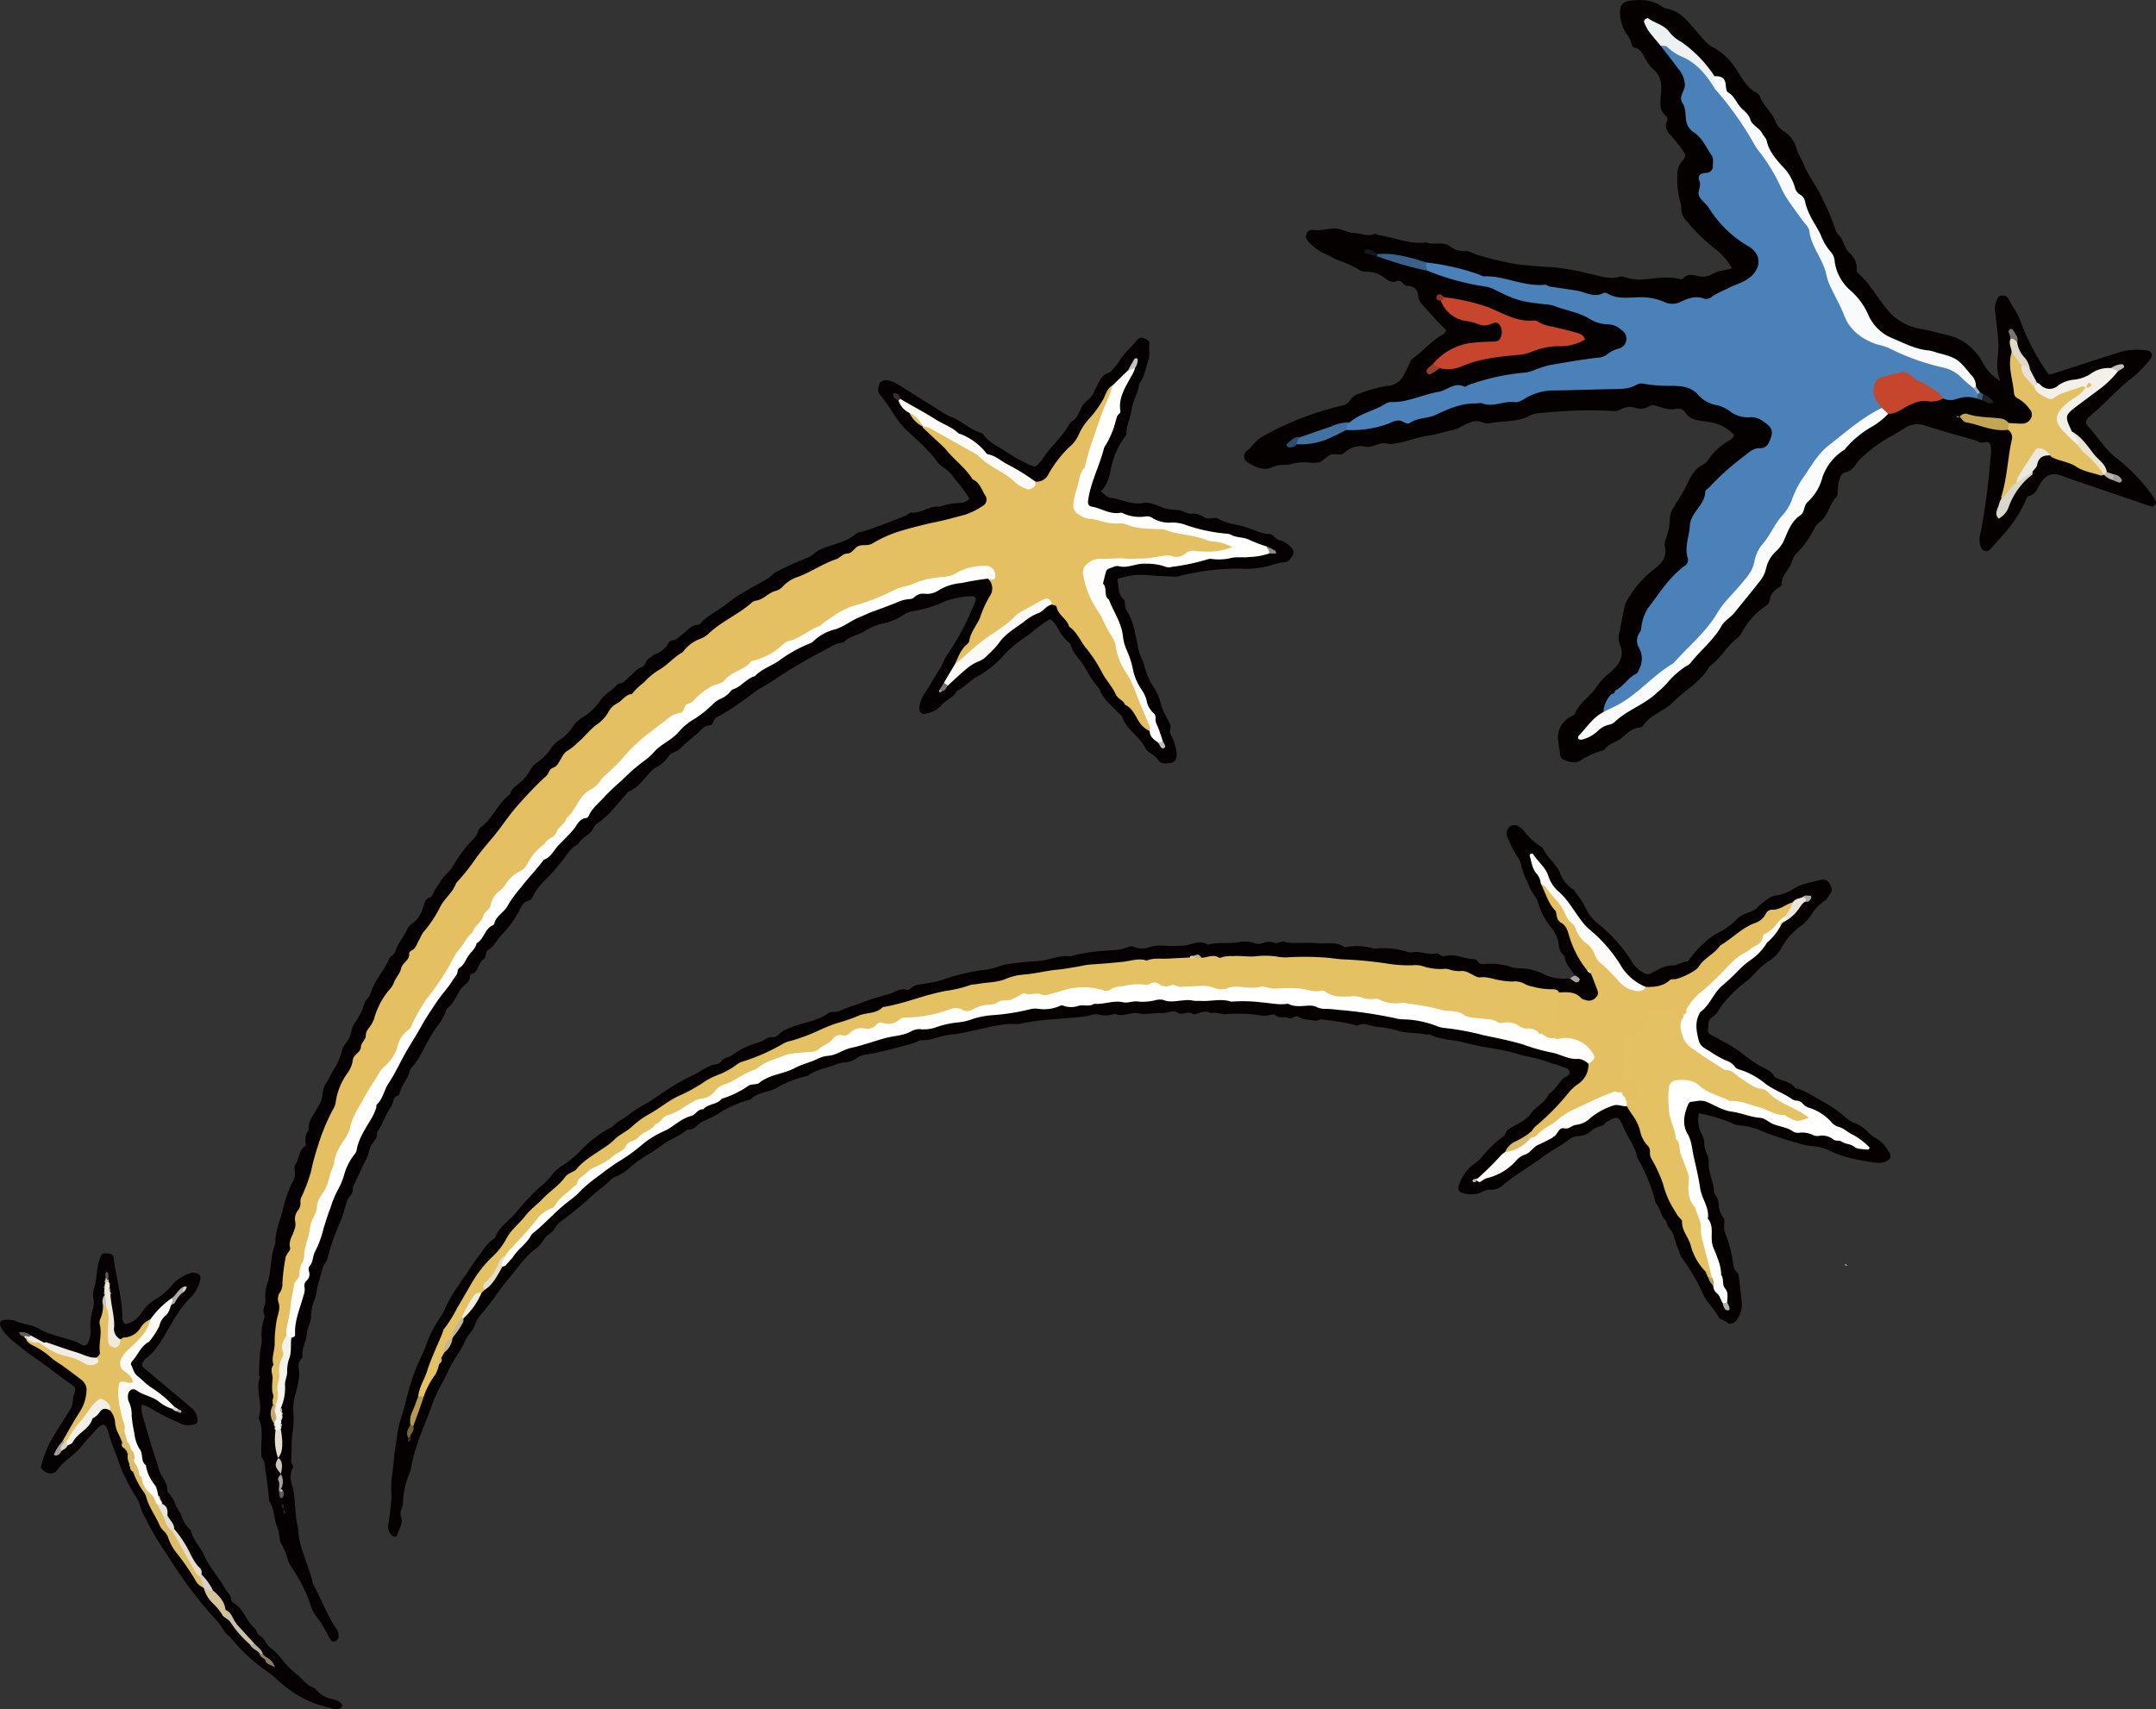 <svg id="artists_deco4" xmlns="http://www.w3.org/2000/svg" xmlns:xlink="http://www.w3.org/1999/xlink" width="446.289" height="353.882" viewBox="0 0 446.289 353.882">
  <rect x="0" y="0" width="446.289" height="353.882" fill="#333333" stroke="none"/>
  <defs>
    <clipPath id="clip-path">
      <rect id="Rectangle_642" data-name="Rectangle 642" width="446.289" height="353.882" fill="none"/>
    </clipPath>
  </defs>
  <g id="Group_1316" data-name="Group 1316" clip-path="url(#clip-path)">
    <path id="Path_69677" data-name="Path 69677" d="M335.586,225.089a9.547,9.547,0,0,1-5.822-1.054,10.724,10.724,0,0,0-4.07-1,10.263,10.263,0,0,1-1.847-.156,14.14,14.14,0,0,0-6.262-.731,1.008,1.008,0,0,1-.941-.375c-.227-.257-.528-.649-.791-.644-2.027.037-3.9-1.183-5.973-.692a1.3,1.3,0,0,1-1.231-.246,1,1,0,0,0-.724-.26c-1.69.41-3.309-.57-5-.22a2.827,2.827,0,0,1-1.284-.2,16.774,16.774,0,0,0-5.746-.623,4.076,4.076,0,0,1-1.055.026,11.588,11.588,0,0,0-5.457-.309.739.739,0,0,1-.524-.015c-1.738-1.188-3.737-.577-5.6-.762-1.469-.145-2.982-.058-4.472-.06a7.759,7.759,0,0,1-2.317-.239c-.665-.2-1.362.463-2.079.175a3.56,3.56,0,0,0-2.344.074,2.293,2.293,0,0,1-1.564.082,6.433,6.433,0,0,0-3.632-.214c-1.914.279-3.864-.042-5.768.365-.173.037-.4.126-.522.056-1.6-.912-3.069-.029-4.615.218a25.636,25.636,0,0,1-4.243.057,9.4,9.4,0,0,0-3.141.27,3.97,3.97,0,0,1-3.116,0,1.462,1.462,0,0,0-1.289-.02c-1.731.776-3.608.626-5.42.845a32.132,32.132,0,0,0-5.946.923,2.045,2.045,0,0,1-.777.171c-2.244-.235-4.29.814-6.47.978-1.845.139-3.688.24-5.525.548a10.718,10.718,0,0,0-2.325.447,13.637,13.637,0,0,1-3.871.9,42.962,42.962,0,0,0-8.431,2.095,28.5,28.5,0,0,1-3.11.659c-1.12.211-2.316.134-3.2,1.081a.867.867,0,0,1-.722.231c-1.511-.463-2.669.641-3.985.955a46.315,46.315,0,0,0-6.21,2.026,32.167,32.167,0,0,0-3.4,1.223,3.166,3.166,0,0,1-1.519.373,1.9,1.9,0,0,0-1.019.173c-2.059,1.475-4.491,1.939-6.846,2.627-.761.223-1.467.633-2.221.9-1.01.352-1.635,1.638-2.675,1.53-1.157-.119-1.724.756-2.634,1a20.675,20.675,0,0,0-3.67,1.445c-1.1.542-1.987,1.489-3.225,1.8a2.121,2.121,0,0,0-1.057.755,1.605,1.605,0,0,1-.85.591c-2.011.186-3.452,1.6-5.186,2.374a41.42,41.42,0,0,0-4.776,2.685c-1.484.913-2.891,1.953-4.36,2.892a30.039,30.039,0,0,0-3.789,2.351c-1.122.986-2.563,1.506-3.545,2.645a23.8,23.8,0,0,0-6.713,5.07,22.314,22.314,0,0,1-3.643,2.966,8.08,8.08,0,0,0-2.327,2.13,15.966,15.966,0,0,1-2.44,2.433,42.962,42.962,0,0,0-4.014,4.165c-.508.605-.992,1.224-1.555,1.789-1.306,1.311-2.831,2.446-3.54,4.259a.868.868,0,0,1-.33.412c-1.593.947-2.327,2.613-3.447,3.96-1.027,1.235-1.714,2.662-2.7,3.9-.495.621-.845,1.355-1.323,1.992a25.857,25.857,0,0,0-2.734,4.808,6.971,6.971,0,0,1-.758,1.4,22.911,22.911,0,0,0-3.116,6.094c-.657,1.716-1.55,3.342-2.193,5.063a47.857,47.857,0,0,0-1.736,5.544c-.453,1.886-1,3.731-1.585,5.579a39.806,39.806,0,0,0-.668,4.1c-.49,2.42-.476,4.9-.929,7.325a34.543,34.543,0,0,0,0,3.655c-.14,1.919-.331,3.823-.655,5.715a2.365,2.365,0,0,0,.677,2.168c.487.516,1,.519,1.2-.114.383-1.227,1.267-2.369.72-3.776a2.229,2.229,0,0,1,.163-1.552,4.653,4.653,0,0,0,.271-1.028,17.221,17.221,0,0,1,1.6-6.877c.71-4.907,2.927-9.332,4.554-13.939.814-2.3,2.2-4.4,3.193-6.645,1.009-2.283,2.655-4.2,3.626-6.464.46-1.072,1.4-1.719,1.785-2.8a7.961,7.961,0,0,1,1.6-2.707,48.244,48.244,0,0,0,3.015-3.916c.967-1.328,1.979-2.647,3.02-3.889,1.557-1.856,2.9-3.929,4.92-5.413a8.495,8.495,0,0,0,2.075-2.357c.489-.782,1.514-1.042,2-1.976a5.546,5.546,0,0,1,1.856-1.869,81.072,81.072,0,0,0,6.649-5.59,31.4,31.4,0,0,0,3.207-2.7,2.235,2.235,0,0,1,.883-.564,9.048,9.048,0,0,0,3.114-2.005c1.938-1.793,4.361-2.848,6.426-4.454,1.635-1.273,3.734-1.89,5.325-3.3,1.561.25,2.166-1.324,3.381-1.779a21.779,21.779,0,0,0,3.283-1.658,22.328,22.328,0,0,1,5.958-2.68c.171-.042.4-.02.5-.126,1.541-1.623,3.9-1.414,5.651-2.541a22.272,22.272,0,0,1,5.92-2.279.783.783,0,0,0,.249-.091c1.814-1.36,4.087-1.559,6.1-2.422a4.167,4.167,0,0,1,1.265-.308,4.907,4.907,0,0,0,2.914-1,4.186,4.186,0,0,1,1.987-.67c2.8-.461,5.513-1.232,8.248-1.945a10.957,10.957,0,0,0,2-.65,2.271,2.271,0,0,1,.981-.359c2.081.134,3.939-.94,5.9-1.128,3.883-.372,7.561-1.67,11.4-2.157a14.632,14.632,0,0,1,1.588-.077,6.708,6.708,0,0,0,1.323.012c4.4-1,8.9-1.039,13.359-1.519,1.126-.121,2.2-.722,3.383-.391a5.294,5.294,0,0,0,3.117-.216c1.641.807,3.227-.443,4.95-.071,1.57.338,3.308-.2,4.95-.064,1.05.083,2.026-.767,3.1-.063.935.612,2.056-.458,3.055.2a1.011,1.011,0,0,0,.777.05c1-.344,1.973-.815,3.019-.162,1.075-.321,2.117.269,3.125.2a31.178,31.178,0,0,1,7.881.363,4.87,4.87,0,0,0,1.284-.216c.342-.04.852-.161,1.012.011.8.861,1.894.229,2.753.619.754.344,1.32-.587,2.032-.246a4.656,4.656,0,0,0,2.008.611c.78,0,1.545.435,2.348.037a1.367,1.367,0,0,1,.776-.058,51.373,51.373,0,0,1,6.713,1.132c.163.049.379.19.479.132,1.42-.834,2.742.158,4.1.24a19.1,19.1,0,0,1,4.132.79c1.962.571,4,.41,5.974.79.251.049.571-.1.774.006,1.922,1.008,4.107,1.036,6.148,1.44a63.576,63.576,0,0,0,7.16,1.493A38.359,38.359,0,0,1,325.581,241c1.108.266,2.239.44,3.337.74s2.178.718,3.27,1.068a6.508,6.508,0,0,1,1.272.352c.673.39,1.748.368,1.98,1.169.291,1.006-.917,1.071-1.395,1.61-.931,1.05-1.617,2.32-2.849,3.1-.7,1.814-2.617,2.51-3.684,4.042-.989,1.421-2.724,2.1-4.212,2.985-.479.284-.9.5-1.024,1.1a1.134,1.134,0,0,1-.451.619,25.03,25.03,0,0,0-4.8,4.677,9.747,9.747,0,0,1-1.451,1.153,9.453,9.453,0,0,0-3.047,4.488,1.058,1.058,0,0,0,.839,1.413,5.484,5.484,0,0,0,3.9-.132,3.187,3.187,0,0,1,1.754-.537,3.411,3.411,0,0,0,2.851-1.1c2.817-2.253,5.947-4.054,8.841-6.2,1.456-1.079,3.163-1.844,4.595-3.016a3.338,3.338,0,0,1,1.944-.772,4.416,4.416,0,0,0,2.893-1.206c.828-.814,2.214-.6,2.876-1.652,2.472-1.368,2.593-1.42,3.727,1.224.867,2.019,2.34,3.761,2.724,5.992a36.341,36.341,0,0,1,3.848,9.478c1.035,1.1,1.042,2.8,2.232,3.807.1,1.223,1.284,1.927,1.522,3.015a21.286,21.286,0,0,0,1.136,3.222,4.386,4.386,0,0,0,.461,1.217,40.271,40.271,0,0,1,4.6,7.907c.831,1.656,2.276,2.855,3.109,4.507.2.387.9.5,1.33.793.363.248.665.624,1.16.536a2.034,2.034,0,0,0,1.445-1.082,5.7,5.7,0,0,0,.847-3.276c-.188-1.655-.356-3.313-.564-4.965-.055-.431-.09-1-.366-1.242-.93-.808-.8-1.875-1.014-2.909a29.737,29.737,0,0,0-1.588-5.55c-.421-1,.217-1.929-.255-2.843a5.922,5.922,0,0,1-.993-2.428,3.827,3.827,0,0,0-.737-2.433,1.481,1.481,0,0,1-.236-.746c-.121-2.115-1.337-4.034-1.072-6.231a4.233,4.233,0,0,0-.424-1.518,5.07,5.07,0,0,1-.5-1.77,4.735,4.735,0,0,0-.662-2.5,6.068,6.068,0,0,1-.485-4.085,33.4,33.4,0,0,1,6.759,2.024,4.4,4.4,0,0,0,1.5.479,14.739,14.739,0,0,1,5.3,1.409,67.174,67.174,0,0,0,6.792,2.221,12.218,12.218,0,0,0,3.268.69,9.759,9.759,0,0,1,3.774,1.088,21.773,21.773,0,0,0,5.289,1.664,37.538,37.538,0,0,0,4.347.689,3.548,3.548,0,0,0,1.8-.328c.973-.482,1.084-1.148.4-2.107a7.493,7.493,0,0,0-2.963-2.9,6.726,6.726,0,0,1-1.413-1.186,7.934,7.934,0,0,0-2.626-1.75c-1.449-.475-2.426-1.732-3.66-2.579a25.025,25.025,0,0,0-2.673-1.708c-1.957-1.007-3.723-2.4-5.928-2.9-.874-1.278-2.385-1.4-3.631-2.011-.236-.115-.593-.173-.686-.36-.693-1.405-2.2-1.688-3.351-2.443a35.707,35.707,0,0,1-3.646-2.619,27.286,27.286,0,0,0-4.05-2.443c-.458-.268-.9-.566-1.373-.8-.635-.315-1.463-.6-1.335-1.415.143-.9-.109-2.061.889-2.64,1.068-.622,1.451-1.723,2.139-2.619a26.613,26.613,0,0,1,4.474-4.415,17.164,17.164,0,0,0,2.147-1.928,13.286,13.286,0,0,1,2.962-2.629,7.257,7.257,0,0,0,2.559-2.648,13.34,13.34,0,0,1,3.723-4.358,9.106,9.106,0,0,0,2.813-3.069,9.216,9.216,0,0,1,2.61-2.5c.454-.362.571-.878.91-1.268.673-.772.329-1.482-.093-2.192a1.524,1.524,0,0,0-1.811-.78c-1.905.526-3.883.776-5.629,1.879a8.482,8.482,0,0,1-3.4,1.331c-1.564.18-2.467,1.224-3.578,2.03-.283.206-.481.527-.758.744-1.22.96-2.912.942-4.063,2.233a13.98,13.98,0,0,1-3.819,2.776,12.428,12.428,0,0,0-2.185,1.463,22.232,22.232,0,0,0-3.706,3.961c-.146.2-.352.518-.537.521-1.094.023-2,.833-3.048.807-1.614-.04-2.86.858-4.178,1.492a1.509,1.509,0,0,1-1.632.1,5.981,5.981,0,0,1-2.458-2.254,27.4,27.4,0,0,0-2.786-3.782,26.7,26.7,0,0,0-4.318-4.2,9.07,9.07,0,0,1-2.445-3.054,17.81,17.81,0,0,0-2.246-3.5c-.11-.134-.14-.38-.271-.444a6.7,6.7,0,0,1-2.92-3.617c-.853-1.852-2.63-3.072-3.469-4.95-.094-.209-.376-.345-.589-.489a13.5,13.5,0,0,1-3.273-3.031,4.446,4.446,0,0,0-.969-.9,1.624,1.624,0,0,0-1.969-.207,1.83,1.83,0,0,0-.572,2.329,29.518,29.518,0,0,0,2.148,4.174,2.712,2.712,0,0,1,.571,1.179,15.282,15.282,0,0,0,1.439,3.949,11.75,11.75,0,0,0,1.442,2.8,2.954,2.954,0,0,1,.632,1.147,14.521,14.521,0,0,0,2.942,5.556,7.293,7.293,0,0,1,1.428,3.345,3.163,3.163,0,0,0,.892,2.137c.132.115.309.266.323.413.147,1.586,1.4,2.578,2.059,3.882.123.925-.586.483-.963.586" transform="translate(-10.605 -22.547)" fill="#050101"/>
    <path id="Path_69678" data-name="Path 69678" d="M224.492,137.4a6.554,6.554,0,0,1,1.766,2.31,8.527,8.527,0,0,0,1.945,2.459,1.262,1.262,0,0,1,.512.584c.447,1.769,1.882,2.937,2.781,4.424a25.246,25.246,0,0,0,2.871,4.362,1.374,1.374,0,0,1,.308.431c.787,2.158,2.636,3.451,4.106,5.05.179.194.483.337.553.558.856,2.731,3.612,4.053,4.826,6.564.449.928,1.909,1.331,2.493,2.24.8,1.241,1.829.917,2.8.794.918-.115,1.322-1.186,1.147-2.21a11.275,11.275,0,0,0-1.1-3.484,1.527,1.527,0,0,1-.254-1.005c.406-1.2-.412-2.025-.831-2.957a9.891,9.891,0,0,1-1.087-2.689,10.359,10.359,0,0,0-1.5-3.382,14.309,14.309,0,0,1-1.812-4.064,6.088,6.088,0,0,0-.626-1.75,10.938,10.938,0,0,1-.882-3.022c-.527-2.375-.809-4.855-2.254-6.954a3.575,3.575,0,0,1-.322-1.263c-.072-.344.008-.847-.2-1.014-1.345-1.1-1.031-2.728-1.384-4.261a14.8,14.8,0,0,1,6.409-.809c1.918.2,3.855.237,5.784.323a2.664,2.664,0,0,0,.759-.164,47.714,47.714,0,0,1,12.565-1.5,18,18,0,0,0,6.761-.86,9.114,9.114,0,0,1,2.342-.466,1.794,1.794,0,0,0,1.284-.832c.815-1.05.773-1.616-.193-2.5a4.344,4.344,0,0,0-1.77-1.146,2.637,2.637,0,0,1-1.557-.912,1.359,1.359,0,0,0-.911-.46c-1.958-.078-3.633-1.12-5.475-1.6-1.685-.438-3.482-.587-5.05-1.53-.837-.5-1.9.225-2.85-.261a4.726,4.726,0,0,0-2.475-.84c-1.1.179-1.8-.52-2.706-.663-.951-.151-1.934-.155-2.864-.38s-1.815-.7-2.746-.968a3.888,3.888,0,0,0-1.821-.209c-2.454.553-4.6-.8-6.921-1.049-.669-.071-1.268-.813-1.973-1.3a7.719,7.719,0,0,0,1.977-4.276,17.133,17.133,0,0,1,2.943-7c.159-.208.387-.462.376-.685-.079-1.736.845-3.259,1.041-4.9.232-1.944,1.435-3.545,1.6-5.469,1.177-1.427,1.3-3.261,1.911-4.908.418-1.127,0-2.276.193-3.417.1-.56-.552-.86-1.062-1.028a1.216,1.216,0,0,0-1.461.277c-1.114,1.469-2.625,2.591-3.572,4.214a16.587,16.587,0,0,1-1.64,2.079,1.452,1.452,0,0,1-.583.506c-1.843.544-2.206,2.277-3,3.666a1.386,1.386,0,0,0-.082.253c-.444,1.337-1.852,1.879-2.511,3.028-.608,1.06-.89,2.326-2.006,3.056a1.682,1.682,0,0,0-.573.545c-1.518,2.814-4.127,4.8-5.744,7.534a11.254,11.254,0,0,1-.9.973.848.848,0,0,1-1.151.23,30.72,30.72,0,0,1-5.557-3.034c-1.595-1.057-3.441-1.822-4.571-3.5a.834.834,0,0,0-.441-.29c-2.346-.662-4.048-2.532-6.313-3.358a11.692,11.692,0,0,1-2.081-1.148c-3-1.87-5.981-3.77-8.99-5.624a6.339,6.339,0,0,0-1.718-.678c-.83-.217-1.7.042-1.875.567-.243.733-.6,1.473.018,2.255,1.235,1.573,2.362,3.25,3.443,4.91,1.709,2.625,4.319,4.274,6.312,6.563a21.548,21.548,0,0,1,1.6,1.74,6.514,6.514,0,0,0,2.207,2.183,7.741,7.741,0,0,1,1.936,2.11,25.79,25.79,0,0,1,3.07,4.133,2.754,2.754,0,0,1-1.821.848,14.138,14.138,0,0,0-4.383.822c-2.074-.36-3.71,1.41-5.787,1.187-.423-.046-.883.534-1.366.719-3.012,1.148-5.991,2.394-9.094,3.293a2.648,2.648,0,0,0-.995.358c-1.876,1.638-4.283,2.064-6.511,2.882a6.517,6.517,0,0,0-2.284,1.316,5.385,5.385,0,0,1-1.828.988c-2.015.83-4.014,1.718-5.945,2.725-.567.3-1,.882-1.6,1.275-1.39.917-2.909,1.579-4.307,2.459a28.278,28.278,0,0,0-3.985,2.6c-1.757,1.582-4.045,2.412-5.639,4.186-.17.189-.41.446-.618.447-1.415.007-2.165,1.135-3.135,1.851-.709.524-1.276,1.235-2.225,1.361-.5.065-.737.439-.967.827a4.393,4.393,0,0,1-2.434,1.957c-.475.166-.836.637-1.3.858-.87.412-.761,1.677-1.719,1.943-.92.255-1.367,1.039-2.037,1.566-.858.675-1.49,1.8-2.788,1.827-1.062,1.377-2.743,2.043-3.735,3.608a12.379,12.379,0,0,1-3.625,3.382,6.793,6.793,0,0,0-1.89,1.758,8.852,8.852,0,0,1-2.958,2.972,6.3,6.3,0,0,0-1.8,1.913,11.491,11.491,0,0,1-2.6,2.588,4.854,4.854,0,0,0-1.7,1.934,8.471,8.471,0,0,1-1.853,2.2c-.791.784-1.932,1.256-2.144,2.529-2.516,1.761-3.488,4.891-5.948,6.707a1.677,1.677,0,0,0-.652.826c-.365,1.551-1.808,2.3-2.625,3.529a37.363,37.363,0,0,0-2.666,3.851c-.564,1.131-1.709,1.752-2.358,2.852-.529.9-1.216,1.719-1.672,2.684-.147.312-.329.775-.581.841-1.193.314-1.258,1.329-1.564,2.229a5.916,5.916,0,0,1-2.191,3.227,2.681,2.681,0,0,0-1.024,1.17c-.679,1.505-1.834,2.754-2.387,4.33a1.877,1.877,0,0,1-.7,1.074,1.8,1.8,0,0,0-.7.755c-.754,2-2.232,3.58-3.178,5.465-.465.927-.64,2.1-1.319,2.793-.814.835-.743,1.936-1.324,2.823a17.742,17.742,0,0,1-1.132,2.013,3.692,3.692,0,0,0-.792,1.668,6.3,6.3,0,0,1-1.329,2.856,2.932,2.932,0,0,0-.6,1.158,13.976,13.976,0,0,1-1.773,4.131c-.6,1.084-1.2,2.172-1.821,3.247-.631,1.094-.383,2.405-.938,3.543-.272.557-.574,1.081-.89,1.61-.764,1.279-1.7,2.5-1.548,4.123a3.2,3.2,0,0,0-.567,2.928.54.54,0,0,1-.208.452c-1.3.879-1.163,2.5-1.907,3.67a1.372,1.372,0,0,0-.257.988,3.765,3.765,0,0,1-.577,3.057,29.432,29.432,0,0,0-1.918,5.721c-.555,2.074-1.43,4.1-1.465,6.3a1.517,1.517,0,0,1-.029.529c-1.058,2.563-.737,5.395-1.577,8.007A7.353,7.353,0,0,0,62,278.238c.157,1.031-.784,1.962-.249,3.1.185.392-.1,1.024-.216,1.538a10.036,10.036,0,0,0-.3,3.43,8.339,8.339,0,0,1-.281,2.329,47.09,47.09,0,0,0-.276,5.223c-.006.163.21.365.165.493-.955,2.688.655,5.426-.165,8.113a.841.841,0,0,0-.026.525c1.034,2.375.333,4.869.514,7.3.019.248-.045.588.091.729.769.791.581,1.839.75,2.764.332,1.817.5,3.663.732,5.5.034.264-.035.586.092.785,1.08,1.7.91,3.779,1.694,5.549.482,1.087.227,2.368.813,3.314a13.021,13.021,0,0,1,1.289,3.153,6.544,6.544,0,0,0,.784,1.625,31.45,31.45,0,0,1,4.008,8.03,7.113,7.113,0,0,0,1.409,2.516A26.124,26.124,0,0,1,75,347.884a5.262,5.262,0,0,0,.528.9.752.752,0,0,0,.943.246,1.123,1.123,0,0,0,.64-.791,2.618,2.618,0,0,0-.572-2c-1.921-2.881-3.057-6.157-4.728-9.161-.814-3.928-3-7.5-3.05-11.624-.83-2.816-.384-5.8-1.2-8.642a4.57,4.57,0,0,1,.08-3.624c.3-.533-.366-1-.32-1.494.2-2.1-.031-4.208.379-6.311a20.552,20.552,0,0,0,.068-4.181,9.636,9.636,0,0,1,.152-2.093c.43-2.128,1.311-4.18.991-6.456a2.339,2.339,0,0,1,.609-2.223c.068-.057.191-.136.182-.185-.328-1.744.743-3.244.864-4.861.1-1.356.964-2.451.865-3.844a10.1,10.1,0,0,1,.881-3.577c.306-1,.328-2.084.669-3.064.542-1.554.64-3.276,1.7-4.644a.6.6,0,0,0,.1-.246,47.333,47.333,0,0,1,2.875-8.18c.4-1.032.667-2.155,1.029-3.229a3.847,3.847,0,0,1,.927-1.854c.671-.6.331-1.509.708-2.233.937-1.8,1.656-3.726,2.66-5.489.493-.866.4-1.851.958-2.7.5-.759,1.329-1.468,1.126-2.57A24.4,24.4,0,0,0,87,240.045c.492-1.015,1.308-1.869,1.5-3.04a1.081,1.081,0,0,1,.611-.81c.231-.125.591-.27.625-.456.312-1.7,1.622-2.929,2.093-4.545.072-.251.076-.574.239-.738,1.9-1.9,2.764-4.424,4.117-6.653a22.642,22.642,0,0,1,1.47-2.211,9.315,9.315,0,0,0,1.669-2.938,1.419,1.419,0,0,1,.357-.706c1.685-1.235,2-3.479,3.567-4.8a2.259,2.259,0,0,0,1.09-1.741c0-.161.077-.448.162-.466,1.7-.349,1.437-2.36,2.656-3.106.328-.2.367-.573.456-.92s.166-.814.406-.95c1.355-.766,1.925-2.23,2.963-3.282a20.967,20.967,0,0,0,3.658-5.109c.4-.778.75-1.588,1.767-1.845a1.638,1.638,0,0,0,.96-.853c.951-2.29,2.991-3.674,4.477-5.515.542-.672,1.142-1.288,1.667-1.99.928-1.242,1.741-2.678,3.255-3.386.7-1.467,2.528-1.863,3.183-3.393a2.486,2.486,0,0,1,.889-.977c2.306-1.568,3.892-3.836,5.753-5.836.179-.193.273-.543.481-.62,2.186-.8,3.3-2.778,4.82-4.315a4.972,4.972,0,0,1,.822-.66,7.11,7.11,0,0,0,2.772-2.4c.445-.824,1.532-.784,2.186-1.419,1.132-1.1,2.346-2.111,3.561-3.118.855-.71,1.439-1.838,2.79-1.837a.8.8,0,0,0,.587-.487c.229-1.17,1.264-1.354,2.071-1.87a67.169,67.169,0,0,0,6.058-4.155,16,16,0,0,1,2.163-1.416c.991-.573,1.957-1.194,2.91-1.829a106.956,106.956,0,0,1,10.2-5.959c1.161-.6,2.239-1.42,3.634-1.434,1.111-1.267,2.812-1.445,4.183-2.245a11.511,11.511,0,0,1,4.341-1.757,12.34,12.34,0,0,0,4.069-1.822,4.642,4.642,0,0,1,1.7-.655,24.127,24.127,0,0,0,6.766-2.079,18.658,18.658,0,0,1,5.688-1.04c.434-.05.776.526.6.958A53.717,53.717,0,0,1,203.1,144.84c-.579.822-.823,1.758-1.345,2.582-1.136,1.8-2.151,3.676-3.356,5.423a6.321,6.321,0,0,0-1.046,2.958,1.019,1.019,0,0,0,1.3,1.189,5.777,5.777,0,0,0,3.243-1.681c.914-1.253,2.6-1.592,3.23-3.059,1.645-.723,2.778-2.2,4.322-3.024A20.152,20.152,0,0,0,215.1,144.6a25.708,25.708,0,0,1,4.463-3.649c1.426-1.031,2.712-2.261,4.243-3.161.226-.133.456-.261.691-.394" transform="translate(-7.059 -9.236)" fill="#050001"/>
    <path id="Path_69679" data-name="Path 69679" d="M29.366,325.049a7.1,7.1,0,0,1,1.911.829,49.321,49.321,0,0,0,5.663,2.887c.329.133.64.317.978.422,1.063.331,2.895.021,2.949-.54a3.252,3.252,0,0,0-1.145-2.816c-3.265-2.807-6.581-5.555-9.877-8.326a.849.849,0,0,1-.17-1.367,2.564,2.564,0,0,1,.488-.626c2.542-1.841,3.731-4.668,5.344-7.2a24.95,24.95,0,0,1,3.776-5.293,6.808,6.808,0,0,0,2.159-3.876,1,1,0,0,0-.915-1.315,1.922,1.922,0,0,0-1.034-.034,9.12,9.12,0,0,0-3.564,2.142,13.176,13.176,0,0,1-3.986,3.46,8.7,8.7,0,0,0-2.75,2.819,5.166,5.166,0,0,1-3.3,2.186,2.05,2.05,0,0,1-.563-1.815,38.061,38.061,0,0,0-.739-5.727c-.318-2.01-.792-3.992-1.036-6.01-.094-.778-.419-1.018-1.179-1.074-1.367-.1-1.311-.049-1.769,1.25-.71,2.011-.474,4.183-1.223,6.182a4.348,4.348,0,0,0-.039,1.838,5.155,5.155,0,0,1-.171,2.365,12.1,12.1,0,0,0-.451,3.85,6.826,6.826,0,0,1,.03,1.052,5.151,5.151,0,0,1-.722,2.223c-.681.752-1.5-.194-2.132-.436-2.623-1-5.472-1.344-7.935-2.8-1.447-.856-3.219-.806-4.739-1.568a5.513,5.513,0,0,0-2.356-.2c-.729,0-1.065.621-.746,1.312A4.842,4.842,0,0,0,.8,309.973a14.934,14.934,0,0,0,1.652,1.715,66.5,66.5,0,0,0,5.405,4.128c1.734,1.193,3.392,2.5,5.086,3.749.494.366.977.747,1.49,1.085,1.308.861,1.314.9.843,2.472-.151.5-.147,1.043-.258,1.558a4.037,4.037,0,0,1-.391,1.244c-1.457,2.388-3.056,4.7-4.391,7.147a29.428,29.428,0,0,0-1.73,4.678.891.891,0,0,0,.221.709c.858.971,2.349,1.186,3.029.235,1.4-1.964,3.569-3.1,5.064-4.946,1.049-1.3,2.186-2.52,3.306-3.759a4.77,4.77,0,0,1,.839-.646.655.655,0,0,1,.928.209,2.858,2.858,0,0,1,.463.931,38.088,38.088,0,0,0,1.41,4.254c.75,1.6,1.067,3.384,1.914,4.872a37.9,37.9,0,0,0,2.376,4.415c.844,1.117.976,2.6,1.661,3.847,1.013,1.852,1.895,3.772,3.079,5.533,1.082,1.608,2.095,3.263,3.177,4.871a84.782,84.782,0,0,0,9.025,11.644c.983,1.021,1.373,2.482,2.637,3.238a37.064,37.064,0,0,0,8.129,7.478c1.06.785,1.963,1.761,3.025,2.569a22.043,22.043,0,0,0,6.594,3.8c1.255.4,2.521.766,3.8,1.1a2.055,2.055,0,0,0,1.037-.079,1.124,1.124,0,0,0,.549-.479c.169-.269-.046-.511-.216-.7a3.63,3.63,0,0,0-1.913-.856,5.279,5.279,0,0,1-2.968-1.662,1.979,1.979,0,0,0-.815-.67c-1.465-.523-2.243-1.869-3.4-2.75a18.286,18.286,0,0,1-2.985-2.964,14.012,14.012,0,0,0-2.571-2.617c-.884-.631-1.106-1.947-2.247-2.519-.464-.232-.543-1.143-.989-1.516-1.75-1.465-2.229-3.965-4.289-5.166a1.244,1.244,0,0,1-.572-.853c-.028-.917-.81-1.332-1.163-2.01-1.26-2.42-3.256-4.382-4.323-6.9-.752-1.772-2.284-3.1-2.725-5.026a1.136,1.136,0,0,0-.265-.455,6.216,6.216,0,0,1-1.7-2.591c-.24-.995-1.11-1.737-1.375-2.788a6.31,6.31,0,0,0-.934-1.594c-.233-.377-.692-.751-.684-1.117.038-1.724-1.333-2.842-1.751-4.362s-.973-3.026-1.434-4.547q-1-3.3-1.944-6.621a4.2,4.2,0,0,1-.13-2.208" transform="translate(0 -34.255)" fill="#060102"/>
    <path id="Path_69680" data-name="Path 69680" d="M367.881,229.2a7.76,7.76,0,0,0,1.006.741.668.668,0,0,0,.895-.185c.269-.372-.011-.613-.267-.807a3.9,3.9,0,0,0-.671-.335l-.963.586" transform="translate(-42.9 -26.66)" fill="#a7a6a6"/>
    <path id="Path_69681" data-name="Path 69681" d="M99.134,315.26a16.468,16.468,0,0,1,2.388-4.527,8.065,8.065,0,0,0,.812-2.186,7.5,7.5,0,0,1,.426-1.275l.66-1.167a15.4,15.4,0,0,1,1.671-3l.072-.132c.148-1.566,1.75-2.421,1.942-3.965,1.576-1.547,1.985-3.989,3.992-5.206l.64-.624a53.348,53.348,0,0,1,4.761-6.753,134.077,134.077,0,0,1,13.843-13.821,129.52,129.52,0,0,1,24.335-17.292c5.013-2.776,9.883-5.841,15.066-8.323a20.835,20.835,0,0,1,7.878-2.263,9.242,9.242,0,0,0,5.605-2.168,15.038,15.038,0,0,1,6.3-2.653,166.733,166.733,0,0,1,18.122-3.773c4.124-.547,8.31-.858,12.161-2.327,4.822-1.839,10.062-.582,14.8-2.511a.528.528,0,0,1,.262-.032c6.949,1.02,13.791-1.412,20.832-.367,5.1.756,10.4.335,15.615.429,5.466.1,10.905.074,16.346,1.416a85.638,85.638,0,0,0,12.075,1.626c5.414.531,10.609,1.959,15.912,2.892,4.588.808,9.086,2.253,13.778,2.409.368.082.125-1.01.784-.417a4.728,4.728,0,0,0,2.991.839c2.155.2,2.5-.193,1.6-2.076a6.467,6.467,0,0,1-.541-3.587c.093-.948.466-1.91-.112-2.833-.246-.6-.767-.639-1.314-.664a14.881,14.881,0,0,1-4.181-.556,5.49,5.49,0,0,1-1.487-.473,4,4,0,0,0-2.533-.579,13.316,13.316,0,0,1-2.631-.25c-1.39-.18-2.715-.8-4.162-.605a1.589,1.589,0,0,1-.777-.141c-.97-.407-1.919-1.154-2.892-1.182a6.514,6.514,0,0,1-2.817-.338,2.525,2.525,0,0,0-1.041-.091,11.719,11.719,0,0,1-4.413-.571,5.005,5.005,0,0,0-2.1-.178,26.833,26.833,0,0,1-4.935-.307,87.119,87.119,0,0,0-8.876-.9c-1.658-.02-3.311-.378-4.989-.433a56.57,56.57,0,0,0-7.383.015,11.014,11.014,0,0,1-2.1-.211,17.317,17.317,0,0,0-3.946-.048c-1.634.207-3.321-.159-5-.005a6.276,6.276,0,0,0-2.078.193c-.234.1-.6.2-.77.1-1.216-.766-2.4.059-3.591.019-.393-.163-.828-.105-1.226-.236-.4.106-.833,0-1.216.2-1.486.078-2.973.149-4.458.235s-3.009-.2-4.45.4c-1.6-.547-3.165.057-4.725.235-2.355.268-4.716.438-7.076.6-.891.063-1.719.3-2.573.441-1.359.225-2.722.486-4.1.613-2.372.219-4.678.852-7.067,1.024a11.415,11.415,0,0,0-3.588.875c-1.964.827-4.159.689-6.228,1.124a5.169,5.169,0,0,0-1.029.116,25.19,25.19,0,0,1-5.374,1.276c-.86.182-1.709.38-2.561.6-3.287.86-6.481,2.07-9.841,2.654-.174.031-.4.026-.506.132-1.37,1.364-3.325,1.037-4.937,1.716a37.858,37.858,0,0,1-4.711,1.619,38.606,38.606,0,0,0-3.869,1.59,37.952,37.952,0,0,1-5.483,2.017,5.126,5.126,0,0,0-1.5.536,41.085,41.085,0,0,1-8.888,3.883,6.494,6.494,0,0,0-1.089.711,16.6,16.6,0,0,1-3.473,1.866,14.012,14.012,0,0,0-3.472,1.845,36.8,36.8,0,0,1-4.638,2.5c-2.353,1.064-4.291,2.791-6.555,3.986a19.5,19.5,0,0,0-3.512,2.647c-1.058.91-2.394,1.452-3.4,2.492a16.383,16.383,0,0,1-2.525,1.914c-1.875,1.3-3.89,2.4-5.358,4.228-.257.32-.746.451-1.117.685a3.51,3.51,0,0,0-1.082.751c-1.27,1.857-3.21,3.017-4.72,4.624-1.127,1.2-2.541,2.161-3.529,3.456-1.278,1.674-3.026,2.913-4.034,4.86a14.246,14.246,0,0,1-3.087,3.907,25.082,25.082,0,0,0-4.441,5.911c-.907,1.5-1.743,3.045-2.663,4.532a25.013,25.013,0,0,1-2.661,4.264c-.222.237-.252.648-.386.974-1.07,2.6-2.307,5.148-3.16,7.819-.56,1.756-1.647,3.323-1.822,5.2.355.585.745.2,1.126.039" transform="translate(-11.429 -26.121)" fill="#e4c263"/>
    <path id="Path_69682" data-name="Path 69682" d="M331.75,240.274a3.052,3.052,0,0,0-1.761-.5,2.485,2.485,0,0,1-1.762-.447,4.277,4.277,0,0,0-3.5-.7,1.387,1.387,0,0,1-1.034-.155c-1.087-.731-2.309-.589-3.508-.757-1.242-.174-2.539-.05-3.734-.9-1.139-.808-2.723-.527-4.1-.8a49.2,49.2,0,0,0-7.011-1.361,9.121,9.121,0,0,0-1.3-.2,7.593,7.593,0,0,1-4.91-.7,1.837,1.837,0,0,0-1.038-.087,5.279,5.279,0,0,1-2.587-.333,6.069,6.069,0,0,0-2.353-.186c-1.784.057-3.557.163-5.113-.978a1.047,1.047,0,0,0-.744-.223c-1.7.435-3.279-.371-4.928-.464a37.188,37.188,0,0,0-4.759.04c-1.07.076-2.179-.577-3.083-.346a8.605,8.605,0,0,1-2.833.11c-1.38-.093-2.679-.4-4.1.233a4.383,4.383,0,0,1-2.838-.234c-1.836-.626-3.671-.142-5.5-.191-.683-.019-1.357.238-2.035-.133a1.619,1.619,0,0,0-1.3-.067,2.371,2.371,0,0,1-2.277-.273,1.645,1.645,0,0,0-1.758-.171,1.871,1.871,0,0,1-1,.279,12.676,12.676,0,0,0-4.922.33,4.549,4.549,0,0,0-2.466.684,1.533,1.533,0,0,1-1.527.087,14.218,14.218,0,0,0-8.855.264c-.677.209-1.371.356-2.05.556a2.507,2.507,0,0,1-1.821.112c-1.114-.542-2.292.262-3.394-.243a.685.685,0,0,0-.514.056,14.552,14.552,0,0,1-2.59,1.314c-.809.219-1.727-.12-2.542.443a2.784,2.784,0,0,1-1.5.506,7.837,7.837,0,0,0-3.783,1.057,2.031,2.031,0,0,1-2.048.011,2.908,2.908,0,0,0-2.568-.089,28.1,28.1,0,0,1-9.336,1.7,1.866,1.866,0,0,0-1.194.491,3.315,3.315,0,0,1-3.245.65,1.214,1.214,0,0,0-1.455.32,2.367,2.367,0,0,1-2.388.8,3.352,3.352,0,0,0-3.155,1,1.449,1.449,0,0,1-1.454.432,1.816,1.816,0,0,0-1.928.629c-.721,1.132-2.081,1.3-2.943,2.2a3.125,3.125,0,0,1-2,.6c-1.833.221-3.717.114-5.474.845-1.676.7-3.49,1.09-4.95,2.265a2.825,2.825,0,0,1-.894.572c-2.3.671-4.092,2.393-6.387,3.1a3.8,3.8,0,0,0-1.9,1.4,3.824,3.824,0,0,1-2.718,1.476,4.249,4.249,0,0,0-1.678.612c-1.765.981-3.367,2.28-5.364,2.829-1.072.3-1.413,1.616-2.533,1.866-.8,1.4-2.579,1.555-3.518,2.733-.685.86-2.027.6-2.539,1.773-.475,1.095-1.807,1.33-2.648,2.117a16.069,16.069,0,0,1-2.664,1.726c-.877.539-1.92.665-2.69,1.564-.7.814-1.961,1.107-2.145,2.45-.033.243-.587.376-.812.638-1.153,1.337-2.818,2.163-3.7,3.781a2,2,0,0,1-1.06.765,6.369,6.369,0,0,0-2.862,2.313c-1.8,2.307-3.843,4.387-5.812,6.537a7.256,7.256,0,0,0-.6.879c-.425.68-1.61,1.163-.577,2.221.242-.1.573-.125.711-.3.535-.691,1.22-1.313,1.676-1.99,1.026-1.527,2.653-2.51,3.507-4.152a1.971,1.971,0,0,1,.537-.587c2.686-2.133,4.878-4.822,7.684-6.82a17.231,17.231,0,0,0,2.324-2.133,34.888,34.888,0,0,1,3.656-2.951c1.14-.908,2.375-1.773,3.591-2.612a35.275,35.275,0,0,0,5.15-3.656,18.208,18.208,0,0,1,4.155-2.65c.446-.245.94-.415,1.4-.7,1.532-.943,2.875-2.193,4.7-2.667.892-.231,1.327-1.46,2.467-1.359,1.013-1.2,2.873-.926,3.848-2.2a19.256,19.256,0,0,0,5.634-2.771,3.376,3.376,0,0,1,1.031-.2c.346-.071.778-.055,1.019-.259,2.16-1.827,5.072-1.843,7.468-3.139,1.437-.777,3.108-1.136,4.615-1.852a6.132,6.132,0,0,1,2.257-.667c1.7-.114,3.09-1.284,4.726-1.634,2.4-.514,4.7-1.367,7.049-2.018,1.839-.509,3.837-.472,5.56-1.5a3.408,3.408,0,0,1,2.065-.322,7.8,7.8,0,0,0,3.353-.587,20.2,20.2,0,0,1,4.111-.852,11.808,11.808,0,0,0,3.078-.719,17.178,17.178,0,0,1,4.148-.783,45.169,45.169,0,0,0,7.776-1.239,4.519,4.519,0,0,1,1.571-.079,8.118,8.118,0,0,0,4.405-.544.973.973,0,0,1,.731-.126,4.788,4.788,0,0,0,3.37.025c1.034-.22,2.138.269,3.088-.388,2.014.2,3.943-.776,6.018-.312,1.047.233,2.155-.385,3.363-.12a11.217,11.217,0,0,0,3.346-.314,3.5,3.5,0,0,1,1.571-.066c1.4.606,2.787.186,4.172.113a5.6,5.6,0,0,1,2.1.06,6.4,6.4,0,0,0,1.307.029c2.175.193,4.375-.558,6.535.174a30.038,30.038,0,0,1,6.256.148c1.82.116,3.617.593,5.459.262,1.479.82,3.072.412,4.622.4a3.139,3.139,0,0,1,1.266.267,3.69,3.69,0,0,0,1.524.4,25.361,25.361,0,0,1,3.089.222,89.545,89.545,0,0,1,12.257,1.849,9.332,9.332,0,0,0,1.58.119A20.488,20.488,0,0,1,311,239.25a5.711,5.711,0,0,0,1.54.412,54.717,54.717,0,0,1,8.291,1.532c2.712.563,5.443,1.114,8.124,1.9a41.181,41.181,0,0,0,5.564,1.608c2.01.285,3.738,1.551,5.857,1.376a3.131,3.131,0,0,1,2.107,1.04c2.419-.2,1.926-1.617,1.088-2.914-1.8-2.781-4.564-3.324-7.621-3.021a5.4,5.4,0,0,1-2.363-.454A2.012,2.012,0,0,0,333,240.6a.921.921,0,0,1-.736-.33.407.407,0,0,0-.513,0" transform="translate(-13.676 -26.854)" fill="#fff"/>
    <path id="Path_69683" data-name="Path 69683" d="M363.395,239.015a1.492,1.492,0,0,0,1.265.17,5.741,5.741,0,0,1,2.6.027,6.284,6.284,0,0,1,3.875,2.529c.984,1.272.937,1.62-.546,2.674a4.829,4.829,0,0,1-2.242,4.221,9.251,9.251,0,0,0-1.926,1.812,49.782,49.782,0,0,1-6.829,6.922,5.265,5.265,0,0,0-.808,1.046.849.849,0,0,0-.388,1.326c1.1.721,1.82-.092,2.553-.677a58.485,58.485,0,0,1,14.707-8.178,2.279,2.279,0,0,1,1.166-.248,4.942,4.942,0,0,1,.509.2,2.159,2.159,0,0,1,.587.587c.09.187.188.364.286.547a1.951,1.951,0,0,0,.411.519,1.473,1.473,0,0,0,.656.229c3.261-2.2,3.251-4.015-.035-5.762-.15-.079-.413-.076-.465-.225-.723-2.079.112-4.208-.191-6.314-.16-1.11.826-1.457,1.617-1.85.637-.315,1.581-.481,1.786-1.087,1.413-4.181,4.822-3,7.8-3.019a2.008,2.008,0,0,0,.756-.227,3.478,3.478,0,0,0,.86-.846,77.648,77.648,0,0,1,13.253-12.3,8.477,8.477,0,0,0,2.916-2.949,21.716,21.716,0,0,0,2.556-2.542,6.865,6.865,0,0,1,1.538-1.444c.563-1.006,2.134-1.622,1.238-3.193-1.509.385-2.7,1.654-4.414,1.527a1.445,1.445,0,0,0-1.216.916,3.889,3.889,0,0,1-2.194,1.832c-2.778,1.019-4.752,3.235-7.238,4.673-1.18,1.764-3.314,2.552-4.441,4.4-.52.854-3.435,2.292-4.776,2.549-.421.08-.895-.069-1.257.257-1.409,1.266-3.127,1.4-4.9,1.367a6.066,6.066,0,0,1-5.652-2.2,99.727,99.727,0,0,1-10.856-13.953c-1.344-2.045-2.359-4.62-5.239-5.2.988,1.811,1.431,3.906,2.925,5.461.269.28.284.818.384,1.245a1.928,1.928,0,0,0,.83,1.32c1.249.674,1.468,1.928,1.828,3.077a20.567,20.567,0,0,0,3.544,6.708.818.818,0,0,1,.864.742c.41,1.05.83,2.1,1.225,3.154.216.578.438,1.175-.111,1.71a1.893,1.893,0,0,1-2.113.679c-.325-.124-.752-.157-.959-.387-1.293-1.435-2.964-1.3-4.638-1.209-.1,1.3-.621,2.51-.7,3.859a4.037,4.037,0,0,0,.933,3.127,2.051,2.051,0,0,1,.4.659c.034.1-.194.4-.22.389-1.311-.5-2.822.064-4.067-.777-.427-.289-.89-.524-1.352-.792-.333.681.554.926.362,1.48a.327.327,0,0,0,.312.212.7.7,0,0,0,.638.335l-.035,0c1.057-.223,1.621.993,2.633.9" transform="translate(-41.773 -24.155)" fill="#e4c062"/>
    <path id="Path_69684" data-name="Path 69684" d="M392.731,237.661a2.272,2.272,0,0,0-2-.455,2.817,2.817,0,0,1-2.537-.323,1.854,1.854,0,0,0-1.542-.149c-.54.139-1.028.35-1.079.995a3.867,3.867,0,0,1-2.968,3.6,10.361,10.361,0,0,0-1.847,1.031c-.615.361-.932.845-.472,1.524a1.985,1.985,0,0,1,.127,2.246,2.032,2.032,0,0,0-.045,1.557,3.576,3.576,0,0,1-.018,1.831c-.14.572-.413,1.263.2,1.721.507.377.993-.116,1.493-.208.863-.158,1.958,1.026,1.663,1.873a5.891,5.891,0,0,1-1.659,2.67c-.3.252-.677.072-1.015-.022-.428.365-.263.715.026,1.062.378.595.735,1.2,1.14,1.781a9.314,9.314,0,0,1,1.614,3.292,6.075,6.075,0,0,0,1.527,3.04,1.714,1.714,0,0,1,.515,1.453,2.325,2.325,0,0,0,.407,1.471,28.59,28.59,0,0,1,2.357,5.22,17.85,17.85,0,0,0,2.431,5.467,6.342,6.342,0,0,0,1.034,1.49c.191.165.436.432.426.64-.1,1.875,1.294,3.208,1.766,4.9a12.19,12.19,0,0,0,3.241,5.639,1.064,1.064,0,0,0,.224.582.4.4,0,0,0,.173.408.67.67,0,0,0,.681.343,1.916,1.916,0,0,0,.281-2.238c-1.8-4.636-1.833-9.677-3.713-14.381-1.323-3.313-1.2-7.272-2.478-10.792a36.023,36.023,0,0,1-2.341-8.709c-.138-1.409-.468-3.074.867-3.948,1.493-.977,3.124-.228,4.47.681a23.948,23.948,0,0,0,9.325,3.635c3.135.571,6.029,2.068,9.1,2.955a9.649,9.649,0,0,0,1.5.544c1.209.139,2.792.573,3.289-.812.413-1.152-1.083-1.661-1.961-2.16-5.67-3.223-11.22-6.658-16.927-9.814-3.9-2.155-7.5-4.423-7.27-9.64" transform="translate(-44.321 -27.595)" fill="#e4c263"/>
    <path id="Path_69685" data-name="Path 69685" d="M393.995,235.576a2.22,2.22,0,0,1-.129.782c-.773,1.291-.309,2.5.064,3.79a4.988,4.988,0,0,0,2.167,2.57c1.983,1.459,4.1,2.737,6.164,4.085.147.1.312.25.461.242,1.511-.082,2.288,1.176,3.387,1.836,1.318.792,2.488,1.871,4.1,2.077a2.163,2.163,0,0,1,1.4.68c1.51,1.674,3.591,2.449,5.5,3.5a13.058,13.058,0,0,1,2.909,1.822c-2.36.808-2.548.8-4.218-.1-.312-.17-.617-.5-.924-.5-1.936.018-3.475-1.176-5.247-1.648-1.955-.522-3.829-1.4-5.927-1.242-2.107-1.093-4.52-1.549-6.361-3.21-1.339-1.208-3.049-1.269-4.739-1.117a1.675,1.675,0,0,0-1.556,1.539,19.979,19.979,0,0,0-.024,4.179c-.017,2.31,1.331,4.21,1.451,6.421,1.073.9.61,2.29,1.076,3.387.448,1.056.835,2.138,1.254,3.206a5.19,5.19,0,0,1,.338,2.342c-.145,1.874-.157,3.737,1.307,5.216.4,1.522,1.332,2.9,1.227,4.554a7.068,7.068,0,0,0,.32,2.347c.716,2.621,1.352,5.264,2.019,7.9-.234.521.095.959.21,1.428a2.147,2.147,0,0,0,.725,1.582c.739.572.79,1.48,1.3,2.138.406.4.679.263.865-.219-.017-1.021.35-2.023-.511-3.009-.581-.668-.113-1.875-.735-2.684-.011-2.087-.927-3.921-1.67-5.8a4.732,4.732,0,0,1-.282-1.54c-.085-1.467.3-3.034-.809-4.311.354-2.316-1.269-4.133-1.592-6.316-.318-2.155-.827-4.307-1.312-6.443-.364-1.6-.414-3.3-1.286-4.791-1.183-2.027-.731-4.087.114-6.1.092-.221.336-.513.532-.532,1.1-.1,2.146-.487,3.329.01,1.7.713,3.289,1.761,5.152,2.01,2,.268,3.859,1.129,5.892,1.283,1.02.077,1.777.943,2.759,1.318,1.389.53,2.944.665,4.2,1.605a2.158,2.158,0,0,0,1.3.14,5,5,0,0,1,2.581.453,2.08,2.08,0,0,0,1.281.221,3.7,3.7,0,0,1,3,.72c.557.449,1.28.119,1.747.46.792.579,1.81.4,2.634,1.091.635.535,1.817.432,2.761.578.111.017.266-.179.378-.3.027-.029-.007-.171-.055-.209a15.044,15.044,0,0,0-3.29-2.524c-1.149-.472-1.96-1.473-3.23-1.723a3.163,3.163,0,0,1-1.456-1.1,10.734,10.734,0,0,0-4.393-2.8,2.67,2.67,0,0,1-1.349-.8,1.736,1.736,0,0,0-1.364-.691,2.148,2.148,0,0,1-.984-.37c-1.737-1.194-3.756-1.87-5.465-3.153a15.474,15.474,0,0,0-5.3-2.9,1.631,1.631,0,0,1-1.073-.712,3.486,3.486,0,0,0-1.743-1.159,24.239,24.239,0,0,1-3.206-1.806c-.933-.643-2.076-.989-2.418-2.276-.508-1.912-.883-3.8.137-5.67.042-.077.042-.2.1-.242,1.98-1.4,2.709-3.828,4.5-5.44a47.384,47.384,0,0,0,3.6-3.39,19.778,19.778,0,0,1,2.836-2.328,11.82,11.82,0,0,0,2.968-3.32c.443-.383.942-.824.79-1.433-.163-.647-.78-.362-1.238-.329-.408.14-.416.514-.511.849a2.2,2.2,0,0,1-1.338,1.544c-.828.336-1.442,1.1-2.186,1.45-2.428,1.131-3.89,3.3-5.739,5.032-1.026.958-2.02,2.006-3.112,2.861a12.951,12.951,0,0,0-3.439,3.974c-.022.456-.12.866-.63,1.02Z" transform="translate(-45.585 -25.511)" fill="#fff"/>
    <path id="Path_69686" data-name="Path 69686" d="M377.076,258.836q-.013-.531-.026-1.062l.014.017a1.816,1.816,0,0,0-.253-.754l.015.063c-.023-.517-.521-.708-.746-1.087l-.185-.107c-.443-.019-.855-.331-1.322-.144-2.875,1.052-5.609,2.42-8.374,3.721a14.309,14.309,0,0,0-3.554,2.262,7.251,7.251,0,0,1-1.272.941,10.69,10.69,0,0,0-2.737,1.984,1.927,1.927,0,0,1-1.4.658,38.318,38.318,0,0,0-5.328,2.988,5.362,5.362,0,0,0-.827.649,65.345,65.345,0,0,1-4.859,4.824c-.284.014-.385.148-.274.42.3.185.621.47.96.218a3.8,3.8,0,0,1,1.385-.733,11.548,11.548,0,0,0,5.765-3.458,4.328,4.328,0,0,1,1.915-1.366c1.164-.331,1.663-1.542,2.729-2.013.968-.428,1.9-.929,2.849-1.409.155-.079.268-.238.422-.319.84-.444.967-1.974,2.17-1.706,1.04.231,1.564-.659,2.469-.724a5.09,5.09,0,0,0,3-1.471,14.555,14.555,0,0,1,4.608-2.51c1-.374,1.9.22,2.854.118" transform="translate(-40.337 -29.819)" fill="#fdfcfb"/>
    <path id="Path_69687" data-name="Path 69687" d="M360.736,206.306a2.757,2.757,0,0,1,1.235.947,27.66,27.66,0,0,0,1.818,2.269,11.105,11.105,0,0,1,2.031,3.06,4.224,4.224,0,0,0,1.368,1.919,2.072,2.072,0,0,1,.736,1.055,6.728,6.728,0,0,0,2.311,3.132A4.725,4.725,0,0,1,371.923,221a4.976,4.976,0,0,0,1.777,2.217,39.571,39.571,0,0,1,3.3,3.4,5.742,5.742,0,0,0,3.683,1.893,1.722,1.722,0,0,0,1.8-.86,10.626,10.626,0,0,1-5.374-4.761,30.443,30.443,0,0,0-6.385-7.211,10.94,10.94,0,0,1-1.838-2.1c-1.507-2.011-2.719-4.242-4.725-5.9a7.263,7.263,0,0,1-1.891-3.11c-.647-1.8-2.182-2.9-3.14-4.435-.055-.087-.351-.105-.48-.043a.476.476,0,0,0-.215.406c.407,1.24.476,2.588,1.39,3.671a3.448,3.448,0,0,1,.912,2.139" transform="translate(-41.798 -23.329)" fill="#fbfbfa"/>
    <path id="Path_69688" data-name="Path 69688" d="M419.858,211.315a10.336,10.336,0,0,1-1.563,2.873c.063.3-.146.483-.283.7a.7.7,0,0,0-.041.516,8.742,8.742,0,0,0,3.162-2.8c.4-.558.7-1.18,1.389-1.453.509-.725.272-1.015-.56-.956-.689.395-1.639.3-2.1,1.116" transform="translate(-48.738 -24.512)" fill="#eae6de"/>
    <path id="Path_69689" data-name="Path 69689" d="M352.7,269.421a7.837,7.837,0,0,0,5.329-2.988,1.343,1.343,0,0,1,.109-1.246,16.016,16.016,0,0,1-3.28,2.034,4.158,4.158,0,0,0-2.157,2.2" transform="translate(-41.13 -30.925)" fill="#d9bb6b"/>
    <path id="Path_69690" data-name="Path 69690" d="M117.215,296.572c-.412-.9.381-1.481.577-2.221-.891.219-1.2,1.014-1.462,1.708a9.217,9.217,0,0,1-2.668,3.734,1.066,1.066,0,0,0-.148,1.593c1.819-1.153,2.659-3.061,3.7-4.814" transform="translate(-13.204 -34.326)" fill="#e4decc"/>
    <path id="Path_69691" data-name="Path 69691" d="M98.912,327.3l-1.126-.039c-.432,1.118-.812,2.261-1.312,3.348a4.288,4.288,0,0,0-.3,2.526.481.481,0,0,0,.582.322c.722-2.052,1.526-4.075,2.16-6.158" transform="translate(-11.207 -38.164)" fill="#b69951"/>
    <path id="Path_69692" data-name="Path 69692" d="M112.285,303.016a1.517,1.517,0,0,0-1.731.782,27.023,27.023,0,0,0-2.352,4.274q-.028.325.139.306a.261.261,0,0,0,.216-.105,15.459,15.459,0,0,0,3.729-5.256" transform="translate(-12.618 -35.332)" fill="#eeebe0"/>
    <path id="Path_69693" data-name="Path 69693" d="M413.583,218.563c1.049.445,1.049.445.448,1.762a11.1,11.1,0,0,0,2.92-3.7,1.184,1.184,0,0,0-.359-.289,1.129,1.129,0,0,0-.458,0,7.249,7.249,0,0,1-2.55,2.231" transform="translate(-48.23 -25.225)" fill="#fdfcfa"/>
    <path id="Path_69694" data-name="Path 69694" d="M108.3,308.944a1.341,1.341,0,0,0-.354-.2c-.556.874-1.117,1.744-1.663,2.623a1.748,1.748,0,0,0-.186,1.492,14.4,14.4,0,0,0,2.129-3.149,2,2,0,0,0,.075-.764" transform="translate(-12.362 -36.004)" fill="#c0b69a"/>
    <path id="Path_69695" data-name="Path 69695" d="M105.8,313.551a2.516,2.516,0,0,0-1.671,3,4.236,4.236,0,0,0,1.671-3" transform="translate(-12.134 -36.565)" fill="#c0b69a"/>
    <path id="Path_69696" data-name="Path 69696" d="M96.666,334.236l-.582-.322c-.495.882-1.132,1.746-.37,2.794.253-.02.352-.154.3-.4.241-.682.979-1.208.652-2.07" transform="translate(-11.121 -38.939)" fill="#776333"/>
    <path id="Path_69697" data-name="Path 69697" d="M404.6,305.243l-.865.218c-.005.085-.04.181-.011.251.216.515.3,1.186,1.064,1.172.458-.007.387-.661-.188-1.641" transform="translate(-47.08 -35.596)" fill="#b2b0af"/>
    <path id="Path_69698" data-name="Path 69698" d="M422.494,210.164c.362.216.751.415.56.956a.733.733,0,0,0,.876-.284,1.052,1.052,0,0,0,.284-.633c-.022-.27-.294-.324-.567-.3-.4.042-.841-.161-1.153.257" transform="translate(-49.269 -24.477)" fill="#aaa9a7"/>
    <path id="Path_69699" data-name="Path 69699" d="M401.31,301.051a1.207,1.207,0,0,0-.211-1.429l-.828-.315a3.211,3.211,0,0,0,1.039,1.745" transform="translate(-46.678 -34.904)" fill="#b8a266"/>
    <path id="Path_69700" data-name="Path 69700" d="M279.876,224.313a1.738,1.738,0,0,0,1.423.046c-.554-.746-.625-.759-1.812-.343.011.165.072.264.183.3s.185.034.206,0" transform="translate(-32.592 -26.092)" fill="#c0b392"/>
    <path id="Path_69701" data-name="Path 69701" d="M96.033,336.622l-.186.175-.115.227a3.741,3.741,0,0,0-.2.463c-.02.066.037.155.059.234.13-.042.313-.045.382-.134a.934.934,0,0,0,.061-.965" transform="translate(-11.14 -39.255)" fill="#353026"/>
    <path id="Path_69702" data-name="Path 69702" d="M345.845,276.6l.274-.42a4.766,4.766,0,0,0-.741.138c-.141.049-.323.186-.344.309-.018.1.157.308.281.341.276.073.453-.1.53-.368" transform="translate(-40.236 -32.206)" fill="#b6b4b3"/>
    <path id="Path_69703" data-name="Path 69703" d="M279.793,224.344a2.145,2.145,0,0,1-.389-.3.441.441,0,0,0-.628.311c.339.079.681.252,1.017-.014" transform="translate(-32.51 -26.123)" fill="#ead59a"/>
    <path id="Path_69704" data-name="Path 69704" d="M417.107,216.569l.13.072.125-.084c.172-.171.345-.341.515-.509a.3.3,0,0,0,.2-.257c-.68-.186-1,.08-.968.777" transform="translate(-48.641 -25.158)" fill="#e4c062"/>
    <path id="Path_69705" data-name="Path 69705" d="M372.671,228.028c.094-.692-.228-.9-.863-.741a1.29,1.29,0,0,0,.863.741" transform="translate(-43.358 -26.499)" fill="#e7d6a3"/>
    <path id="Path_69706" data-name="Path 69706" d="M103.324,318.265a1.187,1.187,0,0,0-.426,1.274c.408-.335.735-.7.426-1.274" transform="translate(-11.993 -37.115)" fill="#c1b79c"/>
    <path id="Path_69707" data-name="Path 69707" d="M400.043,298.766a.462.462,0,0,0-.226-.582.472.472,0,0,0,.226.582" transform="translate(-46.622 -34.773)" fill="#b8a266"/>
    <path id="Path_69708" data-name="Path 69708" d="M225.194,135.689c.321.131.894.222.921.4.277,1.777,2.173,2.518,2.607,4.169,1.608,1.073,2.274,2.894,3.419,4.335a28.83,28.83,0,0,1,3.344,5.066c.807,1.623,2.155,2.945,2.888,4.627.412.945,1.567,1.175,1.912,2.147,1.4.617,2,1.978,2.692,3.149a5.56,5.56,0,0,0,2.432,2.319c1.119-.7.435-1.593.132-2.307-1.557-3.663-3.231-7.295-4.746-10.958-2.3-5.568-5.248-10.8-7.646-16.295-1.774-4.063-.806-5.334,3.569-5.579,2.74-.154,5.489.121,8.233-.1,5.04.105,9.914-1.511,14.952-1.414a3.776,3.776,0,0,0,1.3-.253c.564-.2,1.352-.231,1.443-.968.109-.867-.64-1.273-1.309-1.426-2.5-.571-4.986-1.219-7.477-1.835-6.539-1.616-13.306-1.868-19.859-3.39-3.505-.814-4.147-1.587-3.061-4.966,2.03-6.313,3.684-12.76,6.425-18.832.466-1.033,1.039-2.1.348-3.272-1.087.6-1.382,1.8-1.852,2.764a22.084,22.084,0,0,1-2.875,4.028,12.134,12.134,0,0,0-2.291,3.464,7.269,7.269,0,0,1-2.1,2.678,25.623,25.623,0,0,0-4.111,5.382,2.655,2.655,0,0,1-2.738,1.613c-1.46.9-2.626.276-3.867-.593a153.044,153.044,0,0,0-15.8-10.161c-1.128-.6-2.237-1.579-3.663-.67.01.088-.015.214.034.26,1.462,1.37,2.936,2.729,4.395,4.1a9.989,9.989,0,0,1,.673.791c1.7,1.976,3.863,3.541,5.234,5.816,1.442.612,1.854,2.044,2.55,3.239a1.5,1.5,0,0,1-.5,2.282,14.794,14.794,0,0,1-3.79,1.852c-1.876.462-3.733,1.019-5.624,1.405-2.65.542-5.269,1.224-7.851,1.991a25.761,25.761,0,0,0-5.518,2.5c-.951.554-1.887.191-2.789.493-.954.321-1.326,1.551-2.39,1.583-1,.029-1.5.9-2.33,1.177-2.73.92-5.109,2.6-7.8,3.623a7.3,7.3,0,0,0-3.14,1.919,3.153,3.153,0,0,1-1.538,1.01c-1.563.367-2.55,1.852-4.189,2.042a1.892,1.892,0,0,0-.929.5c-2.732,2.4-6.184,3.8-8.825,6.339a5.576,5.576,0,0,1-1.568,1,7.756,7.756,0,0,0-3.758,2.8c-1.873,1.016-3.187,2.763-5.093,3.78a15.007,15.007,0,0,0-2.976,2.523,13.661,13.661,0,0,0-2.473,2.38c-1.353.1-1.949,1.386-3.031,1.922a4.246,4.246,0,0,0-1.856,1.861,7.942,7.942,0,0,1-2.536,2.648c-1.391,1.055-2.425,2.506-3.789,3.62a10.679,10.679,0,0,1-2.025,1.643c-.809.393-1.178,1.3-1.636,2.053-.374.613-.676,1.25-1.417,1.508a1.469,1.469,0,0,0-.9.919,3.252,3.252,0,0,1-1,1.208c-1.92,1.776-3.678,3.7-5.423,5.654-1.955,2.191-3.488,4.676-5.386,6.89-1.089,1.271-2.166,2.559-3.159,3.906a46,46,0,0,1-4.233,5.332c-.655,1.966-2.454,3.149-3.344,5.016a24.783,24.783,0,0,1-3.5,5.213A15.377,15.377,0,0,0,94.26,205c-.547.776-.653,1.868-1.663,2.329-.216.1-.509.413-.485.592.188,1.436-1.411,1.873-1.674,3.158-.214,1.046-1.173,1.924-1.536,3.038a4.562,4.562,0,0,1-.883,1.32,15.635,15.635,0,0,0-3.166,6.049,5.849,5.849,0,0,1-.453.952c-.39.843-1.279,1.364-1.253,2.519.018.813-.972,1.389-1.021,2.368-.057,1.131-1.534,1.5-1.662,2.629A6.028,6.028,0,0,1,79.4,232.63a13.379,13.379,0,0,0-2.481,6.049,4.072,4.072,0,0,1-.638,1.663,41.71,41.71,0,0,0-3.006,7.3,49.337,49.337,0,0,0-1.452,5.322,33.224,33.224,0,0,1-1.881,5.142,2.281,2.281,0,0,0-.334,1.258,2.346,2.346,0,0,1-.493,1.738,2.852,2.852,0,0,0-.553,2.486,3.1,3.1,0,0,1-.208,1.55c-.33,1.22-1.252,2.233-.886,3.714.151.614-.815,1.238-.936,2.109a37.5,37.5,0,0,0-.646,5.188,3.221,3.221,0,0,1-.4,1.781A2.476,2.476,0,0,0,65,279.947c.61,1.477-.123,2.731-.337,4.08a28.108,28.108,0,0,0-.387,4.677c.018,1.481-.72,2.9-.249,4.39-.716.883-.215,1.81-.165,2.746a17.474,17.474,0,0,0-.092,2.64c.07.347.168.689.253,1.033a6.4,6.4,0,0,1-.088.7.338.338,0,0,0-.034.458,4.352,4.352,0,0,0,.085.659v-.005a.573.573,0,0,0,.719.162c.932-.9.714-2.1.833-3.215a80.283,80.283,0,0,1,1.672-11.145c.665-7.457,3.5-14.427,4.913-21.723.792-4.079,3.117-7.7,4.391-11.651a89.886,89.886,0,0,1,10.151-20.7c5.378-8.423,10.489-17.037,16.284-25.166,3.594-5.041,6.344-10.739,10.822-15.1a133.055,133.055,0,0,0,11.73-12.632,106.884,106.884,0,0,1,18.934-18.893c6.95-5.289,13.983-10.472,21.86-14.5,4.533-2.316,9.227-4.547,13.337-7.688a11.926,11.926,0,0,1,3.722-2.051c6.946-2.092,13.306-5.95,20.712-6.7,2.07-.21,3.819-1.936,6.052-1.839,1.131.049,2.6-.116,1.806,1.856a2.726,2.726,0,0,1,.368,3.625,23.31,23.31,0,0,0-2.038,4.519c-.709,1.6-1.935,2.966-2.208,4.766a1.19,1.19,0,0,1-.431.651c-1.367,1.108-1.844,2.751-2.587,4.234,1.037.582,1.342-.452,1.867-.893a155.957,155.957,0,0,1,14.018-10.4c1.178-.784,2.458-2.275,4.274-1.155" transform="translate(-7.423 -10.531)" fill="#e4c062"/>
    <path id="Path_69709" data-name="Path 69709" d="M212.329,135.275c.253.06.5.133.757.176a.594.594,0,0,0,.738-.56,1.939,1.939,0,0,0-2.016-2.267,11.5,11.5,0,0,0-6.079,1.506c-1.215.806-2.7.732-4.064.928a16.239,16.239,0,0,0-4.784,1.273,6.966,6.966,0,0,1-1.517.479,12.172,12.172,0,0,0-2.988,1.068,40.141,40.141,0,0,1-7.617,2.93c-2.438.668-4.428,2.187-6.47,3.588-.288.2-.493.57-.8.678-2.236.789-4.005,2.542-6.352,3.076a3.137,3.137,0,0,0-1.335.811,13.443,13.443,0,0,1-5.991,3.259c-.171.034-.4.057-.49.173-1.4,1.825-3.94,1.994-5.389,3.779-.677.834-1.876.938-2.812,1.388a14.69,14.69,0,0,0-2.969,2.173c-.6.495-.973,1.255-1.852,1.38a.685.685,0,0,0-.234.119c-.716.439-.584,1.64-1.42,1.83a4.814,4.814,0,0,0-2.158.838c-1.983,1.6-4.075,3.068-6.03,4.7a39.043,39.043,0,0,0-3.351,3.349,39.847,39.847,0,0,1-4.117,4.121,4.446,4.446,0,0,0-.882.993,4.953,4.953,0,0,1-2.121,1.916,5.54,5.54,0,0,0-1.927,1.793c-1.029,1.308-1.581,2.963-2.936,4.028-.291,1.284-1.708,1.738-2.128,2.981-.382,1.125-1.928,1.23-2.4,2.363a11.832,11.832,0,0,0-3.7,4.339,3.716,3.716,0,0,1-1.528,1.417,6.829,6.829,0,0,0-2.889,2.661,4.889,4.889,0,0,1-1.05,1.183,4.91,4.91,0,0,0-2.082,3.276c-.024.3-.365.571-.579.84-.27.343-.725.631-.814,1.01-.356,1.529-1.943,2.243-2.356,3.708-1.208.829-1.67,2.254-2.623,3.309a15.738,15.738,0,0,0-2.033,3.337,55.059,55.059,0,0,1-4.572,6.728,36.425,36.425,0,0,0-3.208,5.495,2.878,2.878,0,0,1-.877,1.293A5.823,5.823,0,0,0,90.131,232a8.42,8.42,0,0,1-2.852,4.365,4.282,4.282,0,0,0-.965,1.256c-1.17,1.879-2.4,3.745-3.441,5.675-.945,1.754-2.139,3.457-2.55,5.5a7.86,7.86,0,0,1-1.236,2.637c-1.01,1.564-2.08,3.113-2.108,5.088-1.02,1.853-1.016,4.084-2.289,5.88a5.793,5.793,0,0,0-1.335,3.408,2.955,2.955,0,0,1-.452,1.229,8.067,8.067,0,0,0-.928,2.739c-.241,2.066-1.254,3.987-1.216,6.125a2.147,2.147,0,0,1-.379.98,5.111,5.111,0,0,0-.585,2.545c-.009.773-.935,1.143-1.089,2.037-.254,1.474-.613,2.915-.739,4.426-.138,1.658-.589,3.289-.871,4.936a4.429,4.429,0,0,0,.064,1.029.822.822,0,0,0,.992.549c.394-.032.776-.257.755-.61-.167-2.908,1.049-5.514,1.776-8.221a3.085,3.085,0,0,0,.183-1.534,1.429,1.429,0,0,1,.443-1.451,1.785,1.785,0,0,0,.461-1.943,1.312,1.312,0,0,1,.1-1.017c.84-.9.652-2.2,1.2-3.1a19.9,19.9,0,0,0,1.7-4.644c.472-1.494.92-3.017,1.5-4.453a19.3,19.3,0,0,1,1.7-4.008,14.865,14.865,0,0,0,1.207-3.14,11.993,11.993,0,0,1,2.053-3.856,2.1,2.1,0,0,0,.437-.964c.468-2.6,2.044-4.651,3.293-6.868a11.9,11.9,0,0,0,.716-1.7c.09-.241,0-.614.156-.755,1.282-1.186,1.457-2.965,2.4-4.363,1.468-2.176,2.517-4.63,3.856-6.9,1.015-1.72,2.095-3.4,3.065-5.15.926-1.675,2.022-3.289,3.1-4.887,1.033-1.534,2.342-2.876,3.308-4.478.359-.6.937-1.046.989-1.823a.959.959,0,0,1,.355-.682c.989-.583,1.272-1.645,1.866-2.5s1.5-1.495,1.7-2.61c1.548-.815,1.648-2.928,3.284-3.67a.688.688,0,0,0,.373-.364c.386-1.671,2.1-2.369,2.784-3.742a25.7,25.7,0,0,1,2.777-3.809c1.467-1.958,3.247-3.7,4.693-5.7,1.529-.495,2.092-2.031,3.1-3.053,1.044-1.056,2.138-2.11,3.1-3.268.748-.9,1.157-2.242,2.664-2.328.183-.011.4-.348.508-.579.727-1.562,2.094-2.56,3.189-3.8A43.117,43.117,0,0,1,136.584,177a36.671,36.671,0,0,1,4.722-4.109,14.994,14.994,0,0,0,2.274-2.131c1.456-1.422,3.4-2.19,4.721-3.746a12.582,12.582,0,0,1,3.4-2.788,22.848,22.848,0,0,0,3.493-2.787,6.217,6.217,0,0,1,1.914-1.359,4.6,4.6,0,0,0,1.528-1.034c.326-.3.591-.77.97-.889,1.718-.54,2.716-2.242,4.47-2.694,1.341-1.426,3.2-2.035,4.8-3.07a29.189,29.189,0,0,1,6.656-3.746,1.588,1.588,0,0,0,.662-.43,9.9,9.9,0,0,1,4.593-2.479c1.857-.6,3.348-1.884,5.167-2.581.789-.3,1.572-.739,2.4-1.033q2.5-.884,4.961-1.86a7.4,7.4,0,0,1,2.794-.766,1.493,1.493,0,0,0,.954-.366,2.559,2.559,0,0,1,2.193-.739,4.384,4.384,0,0,0,3.005-.8,10.724,10.724,0,0,1,4.67-1.425,51.06,51.06,0,0,1,5.393-.9" transform="translate(-7.822 -15.466)" fill="#fff"/>
    <path id="Path_69710" data-name="Path 69710" d="M259.622,89.806a22.26,22.26,0,0,1-1.361,3.724c-.966,2.26-1.706,4.617-2.525,6.938a46.441,46.441,0,0,0-1.843,6.347c-1.281,1.283-1.148,3.1-1.742,4.648a12.132,12.132,0,0,0-.61,2.843,2.084,2.084,0,0,0,1.083,2.237,4.7,4.7,0,0,0,2.692.963,5.337,5.337,0,0,1,1.549.313,11.841,11.841,0,0,0,4.157.592,3.235,3.235,0,0,1,1.56.231c2.087.909,4.308.8,6.5.949a4.545,4.545,0,0,1,1.314.075c2.808,1.136,5.921,1.039,8.725,2.191a5.929,5.929,0,0,0,1.555.292,9.862,9.862,0,0,1,3.7,1.142,12.442,12.442,0,0,1-5.185.942,23.051,23.051,0,0,1-2.389-.131,2.513,2.513,0,0,0-2.019.462,2.7,2.7,0,0,1-2.942.558,3.5,3.5,0,0,0-1.318-.055c-1.3.169-2.6.39-3.892.589a.72.72,0,0,0-.436.484,1.071,1.071,0,0,0,.289.608,11.278,11.278,0,0,1,4.141.628,1.963,1.963,0,0,0,1.292.016,44.917,44.917,0,0,0,7.389-1.56,1.9,1.9,0,0,1,.786-.087,10.76,10.76,0,0,0,3.9-.148c1.233-.344,2.627-.061,3.923-.247a13.906,13.906,0,0,0,4.108-.729c.784-.784-.368-.946-.465-1.447a27.268,27.268,0,0,1-3.67-1.4c-1.117-.588-2.572-.358-3.746-1.04a2.523,2.523,0,0,0-1.011-.219,35.391,35.391,0,0,1-8.168-1.733,8.007,8.007,0,0,0-3.113-.569,6.51,6.51,0,0,1-3.789-.837,2.193,2.193,0,0,0-1.492-.439,8.164,8.164,0,0,1-4.811-.655.919.919,0,0,0-.512-.1c-2.139.432-3.9-.916-5.875-1.254-.828-.142-.914-.623-.767-1.563.575-3.656,2.347-6.937,3.236-10.493a2.2,2.2,0,0,1,.376-.7,18.182,18.182,0,0,0,2.1-5.1c.169-.509.215-1.018.675-1.355a.649.649,0,0,0,.246-.688c-.4-2.621.99-4.707,2.119-6.848a6.764,6.764,0,0,0,.911-1.891c-.71-.766-.882.458-1.4.38l-3.225,3.141" transform="translate(-29.331 -10.033)" fill="#fffffd"/>
    <path id="Path_69711" data-name="Path 69711" d="M266.639,131.705q.123-.411.248-.822c-1.4-.057-2.849.181-4.185.033-1.793-.2-3.526.12-5.278.023a3.851,3.851,0,0,0-2.679.966,2.241,2.241,0,0,0-.94,2.24,17.207,17.207,0,0,0,1.78,5.456c.589,1.269,1.5,2.385,2.144,3.632a24.48,24.48,0,0,0,1.957,3.7,5.151,5.151,0,0,1,.922,2.464,13.131,13.131,0,0,0,2.375,5.559,21.181,21.181,0,0,1,1.743,3.791c.828,2.135,1.754,4.231,2.631,6.346a2.108,2.108,0,0,1,.223,1.534c.027,1.217.924,1.789,1.776,2.394.463.466.753.292.943-.254a33.541,33.541,0,0,0-1.093-3.176,2.909,2.909,0,0,1-.422-1.484,1.294,1.294,0,0,0-.4-1.216,4.519,4.519,0,0,1-1.466-2.749,8.118,8.118,0,0,0-1.169-2.33,11.675,11.675,0,0,1-1.612-3.834,18.948,18.948,0,0,0-1.262-4.016,9.29,9.29,0,0,1-.835-3.033c-.314-2.776-1.949-5.013-2.9-7.525-1.183-.822-.259-2.423-1.226-3.326.213-.853.4-1.716.655-2.555a.973.973,0,0,1,.554-.533c.668-.228,1.436-.666,2.032-.511,1.928.5,3.643-.652,5.494-.5l-.008-.279" transform="translate(-29.595 -15.259)" fill="#fdfdfb"/>
    <path id="Path_69712" data-name="Path 69712" d="M215.548,99.177a4.389,4.389,0,0,1,1.279.261c3.313,1.83,6.6,3.7,9.9,5.556a.884.884,0,0,1,.225.138c2.221,2.453,5.55,3.385,7.859,5.743a7.751,7.751,0,0,0,2.291,1.268c.553.261.977-.115,1.441-.4.525-.319.293-.748.33-1.147a45.377,45.377,0,0,0-5.84-3.593c-1.316-.684-2.4-1.776-3.963-2.046-.347-.06-.6-.612-.916-.912a12.606,12.606,0,0,0-4.757-3.279,1.227,1.227,0,0,1-.484-.2c-1.375-1.3-3.192-1.868-4.734-2.858-2.383-1.528-4.895-2.809-7.314-4.258a.312.312,0,0,0-.314.4,4.324,4.324,0,0,0,2.252,2.539c.9.957,1.889,1.823,2.757,2.81Z" transform="translate(-24.553 -10.898)" fill="#fbfaf7"/>
    <path id="Path_69713" data-name="Path 69713" d="M243.565,141.52c-.149-.41-.217-.888-.657-1.1a1.339,1.339,0,0,0-1.266.118q-2.5,1.379-5,2.777a2.446,2.446,0,0,0-.611.486c-1.668,1.845-3.811,3.048-5.812,4.466-2.408,1.708-4.555,3.785-6.814,5.7l-2.219,3.739c.056.491.352.654.811.594,1.285-1.166,2.528-2.382,3.872-3.477a9.363,9.363,0,0,1,2.654-1.6,4.521,4.521,0,0,0,1.676-1.216,19.39,19.39,0,0,0,2.342-2.474c1.352-1.952,3.314-3.042,5.126-4.384a10.317,10.317,0,0,1,3.028-1.833c1.044-.333,1.657-1.582,2.87-1.8" transform="translate(-25.794 -16.362)" fill="#faf9f6"/>
    <path id="Path_69714" data-name="Path 69714" d="M67.8,313.424l-.992-.549c-.545,1.079-1.364,2.081-.769,3.44a1.369,1.369,0,0,1-.069,1.011,5.906,5.906,0,0,0-.7,3.542c.165,1.115-.483,2.151-.392,3.337a5.245,5.245,0,0,1-.424,3.329c-.038.091-.077.183-.116.274a3.734,3.734,0,0,0-.306.832,1.827,1.827,0,0,0,.107.852,2.047,2.047,0,0,1,.149.814,2.812,2.812,0,0,1-.155.8l.087.009a1.218,1.218,0,0,1,.2.747l0-.019c.122.238.26.474.086.745l0,.071c.5.277.891.257,1.056-.385a.26.26,0,0,0,.086-.377,1.258,1.258,0,0,1-.029-.806.34.34,0,0,0,.014-.449c.027-.382.277-.72.219-1.118v.009a1.021,1.021,0,0,1-.112-.769l0,.036a.671.671,0,0,1-.1-.867,10.608,10.608,0,0,0,.83-4.59c-.08-.989.432-1.864.436-2.771a7.611,7.611,0,0,1,.427-2.817c.551-1.4.215-2.9.46-4.335" transform="translate(-7.466 -36.486)" fill="#f4f2ed"/>
    <path id="Path_69715" data-name="Path 69715" d="M65.607,334.839l-1.057.384a11.807,11.807,0,0,0,.527,5.712l-.072.021c.985-1.087.951-2.438.919-3.76a20.271,20.271,0,0,0-.318-2.358" transform="translate(-7.509 -39.047)" fill="#e5dfd2"/>
    <path id="Path_69716" data-name="Path 69716" d="M65.674,345.034c.183-1.059.516-2.132-.22-3.118-.075-.1-.279-.107-.423-.156l.071-.02c-.779,1.43-.72,1.741.629,3.294Z" transform="translate(-7.533 -39.852)" fill="#cac6bd"/>
    <path id="Path_69717" data-name="Path 69717" d="M64.517,331.406c-.075-.257-.15-.515-.224-.772-.039-.4.218-.743.224-1.134l-.133-.064a2.614,2.614,0,0,0-.42-.255,3.408,3.408,0,0,0,.1,3.831l.552-.876a1.13,1.13,0,0,0-.1-.729" transform="translate(-7.396 -38.387)" fill="#c6ab67"/>
    <path id="Path_69718" data-name="Path 69718" d="M65.7,348.619a3.04,3.04,0,0,0,.035-3.149h.057c-.337.4-.822.822-.552,1.364.39.784-.047,1.561.148,2.321l.327-.168c0-.122-.01-.245-.014-.367" transform="translate(-7.599 -40.287)" fill="#a2a0a0"/>
    <path id="Path_69719" data-name="Path 69719" d="M264.343,86.423l1.4-.38a3.072,3.072,0,0,0,.594-1.713c.011-.2-.069-.363-.283-.367a.55.55,0,0,0-.423.17c-.449.754-.866,1.525-1.293,2.291" transform="translate(-30.826 -9.791)" fill="#c4c3c2"/>
    <path id="Path_69720" data-name="Path 69720" d="M215.857,99.585a5.554,5.554,0,0,0-2.756-2.811,5.908,5.908,0,0,0,2.756,2.811" transform="translate(-24.851 -11.285)" fill="#e4c062"/>
    <path id="Path_69721" data-name="Path 69721" d="M210.405,93.694a1.017,1.017,0,0,0,.314-.4,1.071,1.071,0,0,0-.867-1.127c-.15-.048-.39-.071-.478.012a.571.571,0,0,0-.051.48,1.68,1.68,0,0,0,1.082,1.035" transform="translate(-24.407 -10.743)" fill="#33302f"/>
    <path id="Path_69722" data-name="Path 69722" d="M296.833,128.077c.044.519.655.854.465,1.448h1.454c.049-.683-.477-.711-.785-.907a9.594,9.594,0,0,0-1.133-.54" transform="translate(-34.615 -14.936)" fill="#8e8c8a"/>
    <path id="Path_69723" data-name="Path 69723" d="M221.877,160.6l-.811-.594-.9,1.444a.4.4,0,0,0,.492.27c.746,0,.883-.67,1.218-1.121" transform="translate(-25.675 -18.659)" fill="#767372"/>
    <path id="Path_69724" data-name="Path 69724" d="M65.419,349.6a7.012,7.012,0,0,0,.118,1.024.493.493,0,0,0,.384.274c.115,0,.293-.186.328-.319.108-.415.266-.854-.1-1.239a.6.6,0,0,1-.526-.029l-.132.125Z" transform="translate(-7.629 -40.735)" fill="#605e5c"/>
    <path id="Path_69725" data-name="Path 69725" d="M272.355,173.774l-.942.254a.876.876,0,0,0,.1.225c.336.383.478,1.281,1.175.826.367-.239-.054-.9-.337-1.3" transform="translate(-31.651 -20.265)" fill="#c2c0bf"/>
    <path id="Path_69726" data-name="Path 69726" d="M66.487,353.537c-.037-.312-.066-.625-.118-.933-.01-.057-.112-.1-.172-.144-.09.116-.257.233-.257.349,0,.36.285.548.556.727Z" transform="translate(-7.689 -41.102)" fill="#262524"/>
    <path id="Path_69727" data-name="Path 69727" d="M66.543,353.677a3.454,3.454,0,0,0-.187.721c-.005.1.193.208.3.312.072-.12.223-.261.2-.356a3.939,3.939,0,0,0-.317-.676Z" transform="translate(-7.738 -41.244)" fill="#211e1e"/>
    <path id="Path_69728" data-name="Path 69728" d="M66.051,331.726a.914.914,0,0,0-.219,1.118c.178-.352.452-.686.219-1.118" transform="translate(-7.664 -38.684)" fill="#e5dfd2"/>
    <path id="Path_69729" data-name="Path 69729" d="M64.444,334.274a.632.632,0,0,0-.2-.746.6.6,0,0,0,.2.746" transform="translate(-7.485 -38.894)" fill="#e5dfd2"/>
    <path id="Path_69730" data-name="Path 69730" d="M65.956,330.866a.639.639,0,0,0,.113.769.546.546,0,0,0-.113-.769" transform="translate(-7.682 -38.584)" fill="#e5dfd2"/>
    <path id="Path_69731" data-name="Path 69731" d="M63.977,327.83a.526.526,0,0,0,.088-.7c-.029.233-.059.466-.088.7" transform="translate(-7.461 -38.148)" fill="#c6ab67"/>
    <path id="Path_69732" data-name="Path 69732" d="M64.012,329.1a.544.544,0,0,0-.085-.66.511.511,0,0,0,.085.66" transform="translate(-7.445 -38.301)" fill="#c6ab67"/>
    <path id="Path_69733" data-name="Path 69733" d="M65.816,333.5a.711.711,0,0,0,.029.807.582.582,0,0,0-.029-.807" transform="translate(-7.662 -38.891)" fill="#e5dfd2"/>
    <path id="Path_69734" data-name="Path 69734" d="M220.646,161.909l-.492-.27c-.034.151-.148.386-.091.438.245.225.414-.009.583-.168" transform="translate(-25.661 -18.85)" fill="#b1afae"/>
    <path id="Path_69735" data-name="Path 69735" d="M64.545,335.1a.541.541,0,0,0-.086-.746.554.554,0,0,0,.086.746" transform="translate(-7.505 -38.99)" fill="#e5dfd2"/>
    <path id="Path_69736" data-name="Path 69736" d="M65.651,349.28c.024.229.144.3.349.2a.9.9,0,0,0,.178-.168.386.386,0,0,0-.419-.274l0,.148Z" transform="translate(-7.656 -40.703)" fill="#cecdcc"/>
    <path id="Path_69737" data-name="Path 69737" d="M65.843,329.926a.688.688,0,0,0,.1.867.76.76,0,0,0-.1-.867" transform="translate(-7.666 -38.474)" fill="#e5dfd2"/>
    <path id="Path_69738" data-name="Path 69738" d="M268.328,131.818a.191.191,0,0,0,.006.278l.072.1.024-.108a.242.242,0,0,0-.1-.269" transform="translate(-31.285 -15.372)" fill="#e4c062"/>
    <path id="Path_69739" data-name="Path 69739" d="M432.267,296.2c.037.476.293.461.625.278l-.625-.278" transform="translate(-50.409 -34.542)" fill="#8da6c2"/>
    <path id="Path_69740" data-name="Path 69740" d="M6.064,312.848c.39,1.017,1.405,1.289,2.213,1.761a15.336,15.336,0,0,1,3.006,2.133,19.912,19.912,0,0,0,2.156,1.506c1.418,1.038,2.84,2.072,4.217,3.163a2.6,2.6,0,0,1,.952,2.368,8.946,8.946,0,0,1-1.36,4.138c-1.3,1.966-2.409,4.064-3.6,6.106a1.286,1.286,0,0,0,.754.153,1.856,1.856,0,0,0,1-.549c1.332-2.048,3.075-3.784,4.4-5.852,1.068-1.67,2.4-1.971,3.7-.124a4.428,4.428,0,0,1,1.039,2.669,5.724,5.724,0,0,0,.716,2.234c.591.645.984.14,1.4-.238,1.047-2.082-.436-3.955-.518-5.951-.071-1.707-.955-3.521,1.928-3.968,1.322-.2.5-1.394.035-2.117-1.988-3.1-1.964-3.071.646-5.679,1.595-1.593,3.7-2.97,3.05-5.768a4.138,4.138,0,0,0-1.99,1.693,4.1,4.1,0,0,1-3.464,2.039c-.231.007-.454.252-.681.386-.978.621-1.88.9-1.923-.74-.032-1.222-.118-2.44-.033-3.675a2.87,2.87,0,0,0-.947-2.617,1.392,1.392,0,0,0-.739-.123,6.371,6.371,0,0,1-.508,2.819,1.821,1.821,0,0,0-.144,1.279c.488,1.921-.259,3.83.011,5.745.069.488-.361.766-.658,1.082-.383,1.012-1.135,1-1.917.6-2.809-1.428-6.02-1.81-8.765-3.394a3.089,3.089,0,0,1-1.01-.41,24.061,24.061,0,0,1-2.317-.881.913.913,0,0,0-.655.206" transform="translate(-0.707 -35.66)" fill="#e3c063"/>
    <path id="Path_69741" data-name="Path 69741" d="M34.327,308.653c-.539,2.687-2.544,4.348-4.376,6.09a6.6,6.6,0,0,0-1.618,2.036,1.966,1.966,0,0,0,.627,2.577,4.859,4.859,0,0,1,1.507,1.44,8.281,8.281,0,0,1,.317.778c-.929.644-1.882-.505-2.833.131-.586,2.406-.023,4.791.525,7.179.21.918.815,1.767.5,2.779-.13.725-.449,1.461.115,2.147a3.767,3.767,0,0,0,.276.546c.092.172.193.343.289.512.038.087.084.173.122.261.068.174.151.344.236.51a3.838,3.838,0,0,0,.274.466c.085.15.173.3.25.456-.008,0,.086.242.077.244a3.93,3.93,0,0,1,.026.776,2.393,2.393,0,0,0,.038.539,2.56,2.56,0,0,0,.175.519,4.435,4.435,0,0,0,.276.474c.085.163.174.325.254.492.029.091.065.176.1.267.047.193.1.378.158.569.026.1.057.2.082.3a3.309,3.309,0,0,0,.381.89c.265,1.852,1.677,3.017,2.642,4.45a7.106,7.106,0,0,0,.652.845,1.8,1.8,0,0,0,.608.368c.379.036.711,0,.761-.485l-.006-.011a1.3,1.3,0,0,0-.248-.59.285.285,0,0,0-.172-.379,1.013,1.013,0,0,1-.384-.769,6.514,6.514,0,0,0-.573-2.025,8.544,8.544,0,0,1-1.962-4.22c-1.15-.824-.466-2.338-1.3-3.351a7.54,7.54,0,0,1-1.071-3.228,28.416,28.416,0,0,1-.566-3.667,5.922,5.922,0,0,0-.563-2.829,2.216,2.216,0,0,1-.209-1.026c-.08-1.339.905-2.011,1.822-1.352,1.47,1.059,3.353,1.231,4.67,2.38a8.059,8.059,0,0,0,2.761,1.425c.3-.059.395-.231.284-.517a23.977,23.977,0,0,0-4.6-3.837c-1.09-.685-1.976-1.688-3-2.488-.757-.591-.834-1.526-1.282-2.268a.8.8,0,0,1,.177-.71c1.239-1.308,1.814-3.193,3.546-4.08a17.368,17.368,0,0,0,2.1-3.192,4,4,0,0,1,1.321-2.245c.779-.635.827-1.523,1.218-2.286.272-.423.986-.822.072-1.312a17.788,17.788,0,0,0-4.463,4.424" transform="translate(-3.231 -35.478)" fill="#fbfaf7"/>
    <path id="Path_69742" data-name="Path 69742" d="M30,338.2l-.337-.406c-.455-.49-.757-.254-1.011.212l.168.021-.165-.036c.348.386.233.984.617,1.354a.29.29,0,0,0,.241.326.915.915,0,0,1,.284.852,3.226,3.226,0,0,0,.375,1.982.477.477,0,0,0,.109.5l.026.1c-.017.434.478.557.563.93a16.649,16.649,0,0,0,2.067,3.995,3.469,3.469,0,0,1,.643,1.157c.531,2.069,1.807,3.776,2.678,5.677a4.374,4.374,0,0,0,1.025,1.517,2.865,2.865,0,0,1,.865,1.307,10.389,10.389,0,0,0,1.792,3.243,49.274,49.274,0,0,1,4.039,5.912,3.33,3.33,0,0,0,1.407,1.18c.778-.982-.064-1.658-.455-2.42-2.087-2.972-3.593-6.29-5.555-9.336a11.779,11.779,0,0,1-1.824-3.05,3.07,3.07,0,0,0-1.563-2.3.976.976,0,0,1-.285-.372,3.352,3.352,0,0,0-.291-.66,3.778,3.778,0,0,0-.716-1.1,5.24,5.24,0,0,1-2.05-3.542c-.024-.134-.252-.234-.384-.35a5.014,5.014,0,0,1-.214-.731v-.007c-.072-.237-.139-.475-.2-.716l-.008-.017a1.824,1.824,0,0,0-.224-.578.556.556,0,0,0-.266-.374,1.239,1.239,0,0,1-.317-.787l.008.027c-.2-.386.166-.774-.005-1.16l-.009-.057a1.233,1.233,0,0,0-.183-.576.653.653,0,0,0-.289-.37,1.482,1.482,0,0,1-.314-.761v0A2.492,2.492,0,0,0,30,338.2" transform="translate(-3.341 -39.36)" fill="#ddbd66"/>
    <path id="Path_69743" data-name="Path 69743" d="M24.581,330.225c.163-1.3-.742-1.858-1.686-2.346a.826.826,0,0,0-.742.13,10.808,10.808,0,0,0-1.8,1.884,25.328,25.328,0,0,1-2.728,3.536,17.684,17.684,0,0,0-1.837,2.886c-.476.388-.837.78-.051,1.221.373-.23.923-.37,1.09-.7.99-1.972,3.481-2.684,4.1-4.941a3.8,3.8,0,0,0,1.552-1.4c.61-.834,1.341-.666,2.1-.262" transform="translate(-1.781 -38.231)" fill="#f2efe6"/>
    <path id="Path_69744" data-name="Path 69744" d="M24.83,305.585a5.468,5.468,0,0,1,.458,2.815,36.385,36.385,0,0,0-.065,4.214,1.286,1.286,0,0,0,.845,1.221c.738.356,1.267.126,1.609-.754a3.827,3.827,0,0,0,.133-.781,2.385,2.385,0,0,1-1.33-2.59c.087-2.25-.629-4.391-.773-6.605a5.621,5.621,0,0,1-.111-.727l0,.01a.914.914,0,0,1-.1-.8.4.4,0,0,0,.019-.437,1.123,1.123,0,0,0-.137-.636l-.011-.049a.415.415,0,0,0-.469-.27.43.43,0,0,0-.239.492.525.525,0,0,0-.113.5c-.042.246.053.5-.034.743a.386.386,0,0,0-.025.456,1.842,1.842,0,0,0,.038.645l-.007.049c-.042.854-.3,1.736.316,2.507" transform="translate(-2.848 -35.007)" fill="#efeadd"/>
    <path id="Path_69745" data-name="Path 69745" d="M10.023,315.138a11.8,11.8,0,0,0,4.937,2.322,11.733,11.733,0,0,1,3.632,1.464,2.472,2.472,0,0,0,2.508.1c.668-.356.449-.828.08-1.279-1.531.143-2.824-.681-4.213-1.088-2.077-.61-4.108-1.375-6.163-2.057-.148-.049-.341.041-.513.066-.307.031-.407.181-.268.467" transform="translate(-1.162 -36.686)" fill="#f0ede6"/>
    <path id="Path_69746" data-name="Path 69746" d="M40.434,358.827c1.406,2.519,2.784,5.054,4.238,7.545.385.659.66,1.47,1.477,1.8a.31.31,0,0,0,.26-.451,1.436,1.436,0,0,0-.24-1.235c-1.452-1.324-2.031-3.2-3.012-4.808a23.7,23.7,0,0,0-2.387-3.36.377.377,0,0,0-.336.509" transform="translate(-4.713 -41.785)" fill="#e4ddcd"/>
    <path id="Path_69747" data-name="Path 69747" d="M47.756,372.185a6.809,6.809,0,0,0,1.992,3.252,11.281,11.281,0,0,1,1.92,2.413c.163.268.516.42.782.625.765-.693.166-1.233-.2-1.8-.2-1.767-1.334-2.924-2.588-4.006-.633-.169-1.112-.942-1.9-.484" transform="translate(-5.569 -43.386)" fill="#d4c498"/>
    <path id="Path_69748" data-name="Path 69748" d="M53.827,379.914a21.911,21.911,0,0,0,4.182,4.83l.231.079a.858.858,0,0,0,.472-.121l.156-.191-3.616-3.97a1.383,1.383,0,0,0-1.425-.628" transform="translate(-6.277 -44.3)" fill="#cac0a6"/>
    <path id="Path_69749" data-name="Path 69749" d="M47.657,371.826c.63.181,1.156.769,1.9.484a12.05,12.05,0,0,0-2.4-3.349l-.134.223-.125.229c.08.792.765,1.421.607,2.276l.144.136" transform="translate(-5.47 -43.026)" fill="#d5d1c9"/>
    <path id="Path_69750" data-name="Path 69750" d="M36.956,352.66l1.193,2.422c.418.395.678.283.807-.251.12-1.03-.007-1.945-1.116-2.4l-.883.233" transform="translate(-4.31 -41.098)" fill="#e7e4dd"/>
    <path id="Path_69751" data-name="Path 69751" d="M39.113,355.148l-.807.251c.436,1.137.72,2.367,1.882,3.057l.335-.509c.019-1.179-.973-1.85-1.41-2.8" transform="translate(-4.467 -41.416)" fill="#e3ded2"/>
    <path id="Path_69752" data-name="Path 69752" d="M40.244,303.917c.311.456.008.877-.072,1.311a.85.85,0,0,0,.8-.542,5.851,5.851,0,0,1,1.625-1.969c-.079-.4.379-.74.144-1.163-1.141.46-1.534,1.71-2.493,2.363" transform="translate(-4.685 -35.166)" fill="#aeacaa"/>
    <path id="Path_69753" data-name="Path 69753" d="M53.712,379.612l1.425.628c-.781-.971-.954-2.416-2.3-2.953l.2,1.8.67.526" transform="translate(-6.162 -43.997)" fill="#c9c0a7"/>
    <path id="Path_69754" data-name="Path 69754" d="M61.239,387.438c-.187-1.1-1.2-1.554-1.821-2.314a.82.82,0,0,0-.293.025l-.334.087-.231.119c.375.9,1.391,1.115,1.957,1.813a.525.525,0,0,0,.723.27" transform="translate(-6.829 -44.911)" fill="#b4ad9c"/>
    <path id="Path_69755" data-name="Path 69755" d="M14.759,337.9a.36.36,0,0,0-.341-.155,10.285,10.285,0,0,0-1.7,2.553c-.123.2-.1.348.133.4a.8.8,0,0,0,.459-.012,1.591,1.591,0,0,0,.881-.885c.042-.679.85-1.128.571-1.9" transform="translate(-1.474 -39.386)" fill="#a19d98"/>
    <path id="Path_69756" data-name="Path 69756" d="M62.1,388.847c.178,1.1,1.186,1.042,2.041,1.647a3.175,3.175,0,0,0-1.758-2.088c-.306.012-.39.166-.283.442" transform="translate(-7.237 -45.294)" fill="#877c60"/>
    <path id="Path_69757" data-name="Path 69757" d="M14.942,337.866c-.307.6-1.057,1.065-.571,1.9.42-.364,1.034-.51,1.238-1.114a1.392,1.392,0,0,1,.052-1.221l-.719.432" transform="translate(-1.657 -39.35)" fill="#d8d1be"/>
    <path id="Path_69758" data-name="Path 69758" d="M28.55,337.743l1.011-.212q-.288-1.122-.575-2.246A1.327,1.327,0,0,1,27.8,336q.375.873.752,1.747" transform="translate(-3.242 -39.099)" fill="#dcbd68"/>
    <path id="Path_69759" data-name="Path 69759" d="M24.784,305.966a8.244,8.244,0,0,0-.316-2.508,2.32,2.32,0,0,0-.345,2.072c.22.143.441.29.662.436" transform="translate(-2.802 -35.388)" fill="#cbc4b5"/>
    <path id="Path_69760" data-name="Path 69760" d="M6.908,312.894a3.121,3.121,0,0,0-2.416-.663c.068.666.627.717,1.036.939a.8.8,0,0,1,.571.087,1.216,1.216,0,0,0,.58.141.489.489,0,0,0,.23-.505" transform="translate(-0.524 -36.41)" fill="#63605e"/>
    <path id="Path_69761" data-name="Path 69761" d="M7.18,312.982a1.6,1.6,0,0,1-.356.29,2.171,2.171,0,0,0,1.905,1.153l.928.526.268-.467-2.745-1.5" transform="translate(-0.796 -36.498)" fill="#edecea"/>
    <path id="Path_69762" data-name="Path 69762" d="M25.322,299.4c-.019-.346-.019-.7-.072-1.036-.018-.11-.183-.2-.281-.293-.1.131-.27.258-.279.394a3.632,3.632,0,0,0,.11.763c.058.115.117.229.176.343l.346-.171" transform="translate(-2.879 -34.76)" fill="#605d5a"/>
    <path id="Path_69763" data-name="Path 69763" d="M43.047,301.546c-.11.38-.332.746-.144,1.163a1.591,1.591,0,0,0,.693-.938c.07-.326.072-.326-.549-.224" transform="translate(-4.995 -35.158)" fill="#d0cfce"/>
    <path id="Path_69764" data-name="Path 69764" d="M29.256,339.405a1.4,1.4,0,0,0-.617-1.354c-.309.686.052,1.067.617,1.354" transform="translate(-3.326 -39.422)" fill="#dcbd68"/>
    <path id="Path_69765" data-name="Path 69765" d="M61.952,388.734q.148-.216.283-.442l-.737-.583-.722-.27c.094.7.678.96,1.176,1.3" transform="translate(-7.087 -45.181)" fill="#908055"/>
    <path id="Path_69766" data-name="Path 69766" d="M31.085,344.774a1.109,1.109,0,0,0-.563-.929.841.841,0,0,0,.563.929" transform="translate(-3.558 -40.098)" fill="#dcbd68"/>
    <path id="Path_69767" data-name="Path 69767" d="M41.494,330.694a1.71,1.71,0,0,0,.386.265c.133.047.363.077.43,0,.2-.216.032-.4-.162-.519a3.065,3.065,0,0,0-.429-.189c-.284.039-.349.19-.225.438" transform="translate(-4.832 -38.513)" fill="#a9a8a7"/>
    <path id="Path_69768" data-name="Path 69768" d="M41.378,330.618c.072-.148.148-.293.225-.438l-.879-.574-.284.517a1.2,1.2,0,0,0,.937.5" transform="translate(-4.716 -38.437)" fill="#dad9d8"/>
    <path id="Path_69769" data-name="Path 69769" d="M30.471,343.662a.914.914,0,0,0-.109-.5.338.338,0,0,0,.109.5" transform="translate(-3.533 -40.018)" fill="#dcbd68"/>
    <path id="Path_69770" data-name="Path 69770" d="M29.909,340.8a.824.824,0,0,0-.284-.852l.284.852" transform="translate(-3.455 -39.644)" fill="#dcbd68"/>
    <path id="Path_69771" data-name="Path 69771" d="M37.036,350.446a.739.739,0,0,0,.384.769.684.684,0,0,0-.384-.769" transform="translate(-4.319 -40.867)" fill="#e7e4dd"/>
    <path id="Path_69772" data-name="Path 69772" d="M37.664,351.746a.466.466,0,0,0,.248.59.46.46,0,0,0-.248-.59" transform="translate(-4.389 -41.019)" fill="#e7e4dd"/>
    <path id="Path_69773" data-name="Path 69773" d="M25.74,302.667a.6.6,0,0,0,.112.727.5.5,0,0,0-.112-.727" transform="translate(-2.993 -35.296)" fill="#cbc4b5"/>
    <path id="Path_69774" data-name="Path 69774" d="M25.62,301.775a.606.606,0,0,0,.1.8.728.728,0,0,0-.1-.8" transform="translate(-2.975 -35.192)" fill="#cbc4b5"/>
    <path id="Path_69775" data-name="Path 69775" d="M24.513,303.319a.4.4,0,0,0-.039-.645.446.446,0,0,0,.039.645" transform="translate(-2.84 -35.296)" fill="#cbc4b5"/>
    <path id="Path_69776" data-name="Path 69776" d="M25.491,300.56a.468.468,0,0,0,.137.636.421.421,0,0,0-.137-.636" transform="translate(-2.965 -35.05)" fill="#cbc4b5"/>
    <path id="Path_69777" data-name="Path 69777" d="M24.5,302.06a.54.54,0,0,0,.034-.743.562.562,0,0,0-.034.743" transform="translate(-2.843 -35.138)" fill="#cbc4b5"/>
    <path id="Path_69778" data-name="Path 69778" d="M25.082,300.329a.6.6,0,0,0,.33.068l-.072-.822,0,.206-.164.122-.325.153.232.273" transform="translate(-2.898 -34.935)" fill="#cbc4b5"/>
    <path id="Path_69779" data-name="Path 69779" d="M24.669,300.666a1.829,1.829,0,0,0,.377-.291c-.031-.086-.058-.174-.083-.264l-.308-.126a.566.566,0,0,0,.014.681" transform="translate(-2.863 -34.983)" fill="#cbc4b5"/>
    <path id="Path_69780" data-name="Path 69780" d="M24.669,299.915a3.242,3.242,0,0,0,.309.127l.176-.162-.357-.5-.128.534" transform="translate(-2.877 -34.912)" fill="#d0cfce"/>
    <path id="Path_69781" data-name="Path 69781" d="M6.232,313.208a.384.384,0,0,0-.568.065l.353.428.12-.208.095-.286" transform="translate(-0.661 -36.514)" fill="#edecea"/>
    <path id="Path_69782" data-name="Path 69782" d="M363.732,243.088c-.458-.272-.914-.546-1.373-.817a1.24,1.24,0,0,0-1.26-.08c.826.449,1.552,1.193,2.633.9" transform="translate(-42.11 -28.227)" fill="#e4c263"/>
    <path id="Path_69783" data-name="Path 69783" d="M361.053,242.169l-.636-.335c.078.365.261.531.636.335" transform="translate(-42.03 -28.202)" fill="#e4c263"/>
    <path id="Path_69784" data-name="Path 69784" d="M417.033,216.45a1.824,1.824,0,0,1,.968-.777.757.757,0,0,0,.123-.958,4.886,4.886,0,0,0-1.653,1.433l.562.3" transform="translate(-48.567 -25.039)" fill="#f7f6f3"/>
    <path id="Path_69785" data-name="Path 69785" d="M394.39,237.665c.586-.108.842-.419.629-1.019l-.629,1.019" transform="translate(-45.992 -27.597)" fill="#e4c263"/>
    <path id="Path_69786" data-name="Path 69786" d="M378.359,255.746a1.768,1.768,0,0,0,1.32.143c-.413-.293-.837-.491-1.32-.143" transform="translate(-44.122 -29.802)" fill="#e4c263"/>
    <path id="Path_69787" data-name="Path 69787" d="M380.065,256.053a1.683,1.683,0,0,0,.746,1.087c.1-.6-.286-.87-.746-1.087" transform="translate(-44.321 -29.86)" fill="#e4c263"/>
    <path id="Path_69788" data-name="Path 69788" d="M380.888,257.213a.686.686,0,0,0,.253.754.775.775,0,0,0-.253-.754" transform="translate(-44.414 -29.995)" fill="#e4c263"/>
    <path id="Path_69789" data-name="Path 69789" d="M64.62,329.542a1.053,1.053,0,0,0-.224,1.135,1.085,1.085,0,0,0,.224-1.135" transform="translate(-7.5 -38.43)" fill="#e5dfd2"/>
    <path id="Path_69790" data-name="Path 69790" d="M64.661,331.7q.05.364.1.73a.549.549,0,0,0-.1-.73" transform="translate(-7.54 -38.681)" fill="#e5dfd2"/>
    <path id="Path_69791" data-name="Path 69791" d="M6.295,313.218a.932.932,0,0,0-.095.286,2.46,2.46,0,0,0,2.456.945L6.75,313.3a.484.484,0,0,0-.456-.079" transform="translate(-0.723 -36.523)" fill="#f0ede6"/>
    <path id="Path_69792" data-name="Path 69792" d="M31.326,340.953a1.033,1.033,0,0,0,0,1.16,1.1,1.1,0,0,0,0-1.16" transform="translate(-3.632 -39.76)" fill="#dcbd68"/>
    <path id="Path_69793" data-name="Path 69793" d="M32.495,345.04l.214.731-.214-.731" transform="translate(-3.789 -40.237)" fill="#dcbd68"/>
    <path id="Path_69794" data-name="Path 69794" d="M32.269,344.223q.1.358.2.716a.6.6,0,0,0-.2-.716" transform="translate(-3.763 -40.142)" fill="#dcbd68"/>
    <path id="Path_69795" data-name="Path 69795" d="M32.006,343.55l.224.578-.224-.578" transform="translate(-3.732 -40.063)" fill="#dcbd68"/>
    <path id="Path_69796" data-name="Path 69796" d="M31.345,342.236a.8.8,0,0,0,.316.786q-.158-.392-.316-.786" transform="translate(-3.654 -39.91)" fill="#dcbd68"/>
    <path id="Path_69797" data-name="Path 69797" d="M31.132,340.236l.183.577a.425.425,0,0,0-.183-.577" transform="translate(-3.63 -39.677)" fill="#dcbd68"/>
    <path id="Path_69798" data-name="Path 69798" d="M30.448,338.956a.821.821,0,0,0,.314.761q-.156-.38-.314-.761" transform="translate(-3.55 -39.527)" fill="#dcbd68"/>
    <path id="Path_69799" data-name="Path 69799" d="M30.175,338.288l.241.588-.241-.588" transform="translate(-3.519 -39.45)" fill="#dcbd68"/>
    <path id="Path_69800" data-name="Path 69800" d="M36.3,351.523a.638.638,0,0,0,.291.661.652.652,0,0,0-.291-.661" transform="translate(-4.233 -40.993)" fill="#e7e4dd"/>
    <path id="Path_69801" data-name="Path 69801" d="M58.822,385.236l.222.086.112-.172a.274.274,0,0,0-.334.087" transform="translate(-6.86 -44.912)" fill="#f3f2f2"/>
    <path id="Path_69802" data-name="Path 69802" d="M333.4,68.426c-.3.341-.479.7-.77.859-2.33,1.251-3.974,3.353-6.094,4.858a1.919,1.919,0,0,0-.781,1.144,17.778,17.778,0,0,1-.961,1.874,4.13,4.13,0,0,1-3.775,2.768,25.646,25.646,0,0,0-5.452,1.5,3.487,3.487,0,0,0-2.235,1.587,2.1,2.1,0,0,1-1.458.936,61.816,61.816,0,0,0-16.606,6.467c-1.3.735-2.022,2.017-3.17,2.891a1.456,1.456,0,0,0,.223,2.442c1.552,1.013,3.329,1.8,5.077.943,1.3-.634,2.56-.327,3.792-.592a9.5,9.5,0,0,1,3.895-.322,7.434,7.434,0,0,0,1.43,0c1.217-.007,1.812-1.113,2.775-1.586,1-.49,2.208.4,3.093-.564a4.81,4.81,0,0,1,4.367-1.132c1.563.207,2.652-1,4.179-.677,1.506.316,3.029-.247,4.548-.594a34.5,34.5,0,0,1,4.139-1.057c1.775-.159,3.359-.836,5.057-1.092a6.366,6.366,0,0,0,1.913-.829c1.358-.664,2.752-1.515,4.413-.763a2.505,2.505,0,0,0,1.412.129c2.792-.535,5.767-.164,8.369-1.632a5.789,5.789,0,0,1,2.437-.492,90.786,90.786,0,0,1,14.626-.409,2.742,2.742,0,0,0,1.726-.371,3.652,3.652,0,0,1,2.8-.329,3.62,3.62,0,0,0,3.092-.3c.519-.355,1.171-.107,1.747.053,1.265.352,2.473.863,3.872.476a1.814,1.814,0,0,1,1.619.546c1.125,2.032,3.176,1.871,4.96,2.2a8.586,8.586,0,0,1,5.285,2.678c-.119.693-.685.936-1.182,1.273a12.537,12.537,0,0,0-4.156,3.869,2.482,2.482,0,0,1-1,.973c-1.882.873-2.662,2.545-3.48,4.3-.755,1.62-1.811,3.1-2.723,4.646a4.466,4.466,0,0,0-.765,2.707,10.362,10.362,0,0,1-.5,2.772c-.178.823-.682,1.7-.529,2.448.516,2.536-.754,3.774-2.665,5.175a21.475,21.475,0,0,0-5.219,6.242,4.212,4.212,0,0,0-.486,1.336c-.345,1.644-.688,3.291-.951,4.95a4.1,4.1,0,0,0-.08,2.492c1.332,2.778-.336,4.7-2.141,6.2a12.4,12.4,0,0,0-2.6,2.813c-1.292,2.011-3.575,3.2-4.467,5.529-.1.266-.525.424-.82.6a4.776,4.776,0,0,0-2.576,5.308,13.815,13.815,0,0,0,.173,1.431c.217.774-.03,1.851.916,2.2,1.1.412,2.263.854,3.46.167a15.108,15.108,0,0,1,4.9-2.165c.836-1.428,2.557-1.589,3.71-2.588,1.069-.925,2.1-2,3.681-2.088a.882.882,0,0,0,.625-.312c1.506-2.443,4.449-3.041,6.357-5.025,2.389-2.482,5.649-4.089,7.373-7.263,2.37-1.654,3.663-4.373,6-6.066a3.766,3.766,0,0,0,.835-1.155,15,15,0,0,1,4.942-5.412,1.747,1.747,0,0,0,.768-1.155,3.414,3.414,0,0,1,1.8-2.544c.292-.133.669-.527.661-.792-.058-1.986,1.77-3.087,2.186-4.823a3.8,3.8,0,0,1,1.163-1.784,19.448,19.448,0,0,0,3.523-5.123,3.876,3.876,0,0,1,1.223-1.258c1.587-1.3,1.746-3.5,3.185-4.963.532-.539.247-1.831.457-2.752.212-.936.446-2.191,1.4-2.39,1.678-.352,2.109-1.774,3.09-2.745a30.228,30.228,0,0,1,4.2-3.4c1.577-1.081,3.332-1.9,4.922-2.963a4.732,4.732,0,0,1,4.416-.564c3.5,1.118,7.048,2.081,10.572,3.119.224.065.409.263.633.337.738.242,1.829-.585,2.223.46a5.708,5.708,0,0,1,.043,2.481,138.487,138.487,0,0,1-2.034,15.631,4.636,4.636,0,0,0,.06,3.186,1.131,1.131,0,0,0,1.958.3c2.837-3.1,5.716-6.162,7.314-10.155.128-.319.374-.783.625-.826,1.271-.216,1.64-1.223,2.162-2.163,1.346-2.428,2.67-2.831,5.317-1.771,1.11.444,2.257.8,3.39,1.189q6.822,2.333,13.646,4.659a6.985,6.985,0,0,0,1.034.265c.372.065.9-.664.739-1.011a4.908,4.908,0,0,0-.5-.946,37.907,37.907,0,0,0-7.4-7.879c-2.595-1.882-4.157-4.642-6.278-6.92-.634-.681-.021-1.491.462-1.885,3.054-2.486,5.607-5.517,8.731-7.922a23.641,23.641,0,0,0,3.948-4.063,1,1,0,0,0-.693-1.632,12.329,12.329,0,0,0-6.4.536c-4.447,1.378-8.862,2.858-13.293,4.287a4.585,4.585,0,0,1-.782.1,47.161,47.161,0,0,1-5.9-11.262c-.588-1.607-1.674-2.9-2.393-4.414a1.464,1.464,0,0,0-1.591-.62c-.547.074-.686.587-.9,1.01a4.915,4.915,0,0,0-.2,2.829c.179,2.014.485,4.009.6,6.041.141,2.409-.845,4.708.381,7.768a9.54,9.54,0,0,1-3.558-3.662,11.174,11.174,0,0,0-7.952-5.973c-1.608-.361-3.179-.841-4.83-1.117a11.335,11.335,0,0,1-7.184-4.181c-1.973-2.412-3.475-5.2-5.813-7.318-.17-.154-.394-.408-.372-.589a4.236,4.236,0,0,0-1.6-3.734c-.992-.981-1.072-2.66-2.2-3.688a2.709,2.709,0,0,1-.654-1.273,46.794,46.794,0,0,0-2.515-5.9c-1.121-2.671-3-4.861-4.067-7.52-.4-1-1.03-1.913-1.361-2.928a6.038,6.038,0,0,0-2.9-3.931,3.944,3.944,0,0,1-1.52-1.951c-.778-1.878-2.447-3.164-3.2-5.044a1.651,1.651,0,0,0-.672-.823c-2.281-1.18-3.223-3.5-4.629-5.411a12.236,12.236,0,0,0-4.415-4.022c-1.5-.755-2.581-2.4-3.773-3.723-1.671-1.851-3.174-3.89-5.9-4.3a2.406,2.406,0,0,1-.951-.466c-2.01-1.413-4.252-1.454-6.563-1.157-1.485.191-2.1.841-2.079,2.339a8.324,8.324,0,0,0,1.288,4.443,5.269,5.269,0,0,1,1.1,2.136c.044.3.332.791.552.816,1.494.17,1.745,1.506,2.418,2.441a7.853,7.853,0,0,0,1.249,1.759c1.826,1.4,2.091,3.208,1.886,5.334-.156,1.618-.494,3.381,1.1,4.664a1.05,1.05,0,0,1,.165.978c-.587,1.2-.11,2.024.7,2.9a36.9,36.9,0,0,1,2.457,3.1c.777,1.046.816,1.328-.163,2.458a3.584,3.584,0,0,0-.873,2.269,19.308,19.308,0,0,0,.574,6.02,4,4,0,0,1,.236,1.339,3.693,3.693,0,0,0,1.229,2.756,38.969,38.969,0,0,0,6.434,6.144,13.6,13.6,0,0,1,2.838,3.508c-1.516.458-3.066.442-4.375,1.343a3.715,3.715,0,0,1-2.465.276c-1.189-.2-2.321-.665-3.3.481a.806.806,0,0,1-.672.114c-2.852-.739-5.67.05-8.5.128a12.859,12.859,0,0,1-2.473-.407c-.468-.081-.989-.338-1.394-.216-2.227.679-4.269-.2-6.373-.615a50.491,50.491,0,0,0-7.723-1.358c-2.475-.105-4.985-.317-7.444-.63a60.783,60.783,0,0,1-8.3-2.019c-.676-.186-1.261-.712-2.024-.673A4.8,4.8,0,0,1,334.141,51c-1.449-1.117-3.331-.143-4.9-.833-3.314.5-6.339-.927-9.5-1.427-.466-.074-1-.39-1.373-.254-1.366.5-2.595-.17-3.869-.224-1.614-.068-3-1.062-4.5-.964-1.406.093-2.78.546-4.238.3a1.172,1.172,0,0,0-1.342.945,1.262,1.262,0,0,0,.3,1.334,10.3,10.3,0,0,0,3.08,2.46c1.326.522,2.56,1.378,3.854,1.786a19.491,19.491,0,0,1,3.849,1.839,2.77,2.77,0,0,0,1.39.293,6.011,6.011,0,0,1,3.7,1.262c.829.6,1.479,1.107,2.567.674.984-.391,1.3.982,2.139,1.011,1.423.049,2.155.6,2.261,2.148.087,1.245,1.218,2.04,1.972,2.945,1.2,1.441,2.559,2.747,3.88,4.14" transform="translate(-33.997 0)" fill="#050101"/>
    <path id="Path_69803" data-name="Path 69803" d="M370.375,144.813a5.757,5.757,0,0,0-1.739,3.8c1.708.686,3.037-.222,4.35-1.077a88.593,88.593,0,0,0,26.264-26.984,178.332,178.332,0,0,0,10.265-17.41c2.945-6.024,7.6-10.485,13.165-14.063a21.791,21.791,0,0,0,3.783-2.758,1.863,1.863,0,0,0,.065-1.7c-.446-1.4-1.737-2.981.076-4.158a5.25,5.25,0,0,1,5.439-.436c2.334,1.176,4.408,2.839,6.922,3.674a3.812,3.812,0,0,0,2.8.095,6.287,6.287,0,0,1,4.228-.083c.777-.32.5-.808.208-1.3a15.428,15.428,0,0,1-.966-1.388,8.653,8.653,0,0,0-5.783-4.534c-4.9-.989-9.211-3.515-13.9-5.041a10.282,10.282,0,0,1-6.246-5.6c-2.519-5.071-4.212-10.493-6.7-15.557a173.307,173.307,0,0,0-8.872-15.236,127.481,127.481,0,0,0-11.432-16.151,21.061,21.061,0,0,0-9.245-8.132c-.886-.375-1.681-.984-2.594-.129,1.246,1.617,2.52,3.213,3.728,4.857a5.4,5.4,0,0,1,1.313,3.265c.007,1.3-1.379,2.425-.512,3.74.722,1.095.568,2.3.752,3.473a3.55,3.55,0,0,0,1.644,2.639c1.766,1.143,2.524,3.168,3.7,4.818.354.5.208,1.389.2,2.1a1.34,1.34,0,0,1-1.31,1.437c-1.1.1-1.984.345-1.443,1.723.431,1.1-.574,2.2-.04,3.168.508.919,1.475,1.576,2.035,2.478a23.827,23.827,0,0,0,8.2,7.887c2.559,1.539,2.656,4.294.392,6.247-1.483,1.281-3.42,1.654-5.078,2.6a21.546,21.546,0,0,0-2.87,1.46,1.759,1.759,0,0,1-1.663.5c-1.758-.7-3.338-.068-4.856.621a3.817,3.817,0,0,1-3.455.034,12.407,12.407,0,0,0-5.931-.923c-1.831.046-3.815.275-5.582-.7-.3-.167-.788-.35-1.022-.221-1.97,1.078-3.694-.184-5.518-.488-1.876-.314-3.765-.549-5.642-.85-.341-.056-.672-.412-.981-.379-4.359.47-8.328-1.875-12.639-1.741a2.911,2.911,0,0,1-1-.363,48.418,48.418,0,0,0-10.813-2.482c-1.065.761-.7,1.3.272,1.744a51.244,51.244,0,0,0,11.733,3.209,5.571,5.571,0,0,1,1.721.5c4.838,2.425,5.7,2.674,11.508,3.264a5.671,5.671,0,0,1,1.39.361c2.307.864,4.781,1.219,6.958,2.505a7.635,7.635,0,0,0,4.11,1.227,4.092,4.092,0,0,1,2.592,1.144,2.116,2.116,0,0,1-.569,3.875,5.706,5.706,0,0,0-2.242,1.091,3.563,3.563,0,0,1-2.3.784c-3.314.436-6.617.974-9.907,1.568a24.053,24.053,0,0,0-3.075,1.019,7.909,7.909,0,0,1-1.721.475,46.39,46.39,0,0,0-11.711,2.541c-.334.122-.756.49-.965.389-2.1-1.022-3.572.775-5.321,1.064-3.2.53-6.149,2.1-9.442,2.128a2.741,2.741,0,0,0-1.411.247c-2.394,1.581-5.382,2.02-7.577,3.97-1.021.163-1.583.529-.7,1.549a21.707,21.707,0,0,0,9.086-1.437,3.321,3.321,0,0,1,2.044-.49c.686.17,1.441.883,2.03.477,1.66-1.144,3.692-.867,5.449-1.708,2.542-1.217,5.173-2.363,8.109-2.312.479.008,1.019-.189,1.428-.03,2.276.888,4.441-.566,6.707-.25.9.125,1.794-.567,2.647-1.039a11.367,11.367,0,0,1,5.5-1.387c3.932-.034,7.862-.2,11.793-.272,1.807-.036,3.625.07,5.265-.908a2.227,2.227,0,0,1,1.712-.162,31.7,31.7,0,0,0,5.683.39c1.737.037,3.723.105,5.241,1.717a6.718,6.718,0,0,0,3.976,2.284,6.992,6.992,0,0,1,2.613,1.177,6.139,6.139,0,0,0,4.365,1.318,4.019,4.019,0,0,1,2.686.9c1.925,1.227,2.178,2.148,1.2,4.186a1.921,1.921,0,0,1-1.92,1.329c-1.307-.049-2.14.741-3.11,1.526a53.537,53.537,0,0,0-7.254,6.451c-.309.36-.947.677-.953,1.02-.046,2.809-3.017,4.21-3.184,7.064-.13,2.234-1.144,4.4-.428,6.722a1.4,1.4,0,0,1-.628,1.566c-3.246,2.36-5.3,5.769-7.685,8.871a9.3,9.3,0,0,0-1.155,2.989c-.2.673-.061,1.429-.546,2.054a2.771,2.771,0,0,0-.082,3.052,4.648,4.648,0,0,1,.168,4.165c-.217.421-.368,1.034-.721,1.2-1.755.832-2.663,2.7-4.405,3.515a.763.763,0,0,1-.332.6c-.169.11-.293.11-.345.042" transform="translate(-36.732 -1.191)" fill="#4b81b9"/>
    <path id="Path_69804" data-name="Path 69804" d="M432.659,95.606c-4.121,1.989-7.5,5.044-11.067,7.814-2.091,1.626-3.417,4-4.9,6.171a19.327,19.327,0,0,0-2.663,5.081A9.958,9.958,0,0,1,411.94,118c-1.576,1.812-2.446,4.075-4.04,5.889a7.7,7.7,0,0,0-1.628,3.558c-.355,1.925-1.56,3.2-2.708,4.585-1.669,2.009-3.642,3.779-4.979,6.046-2.349,3.982-5.944,6.858-8.95,10.255a1.178,1.178,0,0,1-.28.227c-3.914,2.329-6.863,5.922-10.815,8.228-1.148.67-2.36,1.156-3.513,1.784-2.21,1.128-3.488,3.233-5.147,4.935a.6.6,0,0,0-.04.586.906.906,0,0,0,.671.2,7.531,7.531,0,0,0,3.393-1.845,4.854,4.854,0,0,1,2.134-1.225,2.59,2.59,0,0,0,1.3-.582c2.606-2.523,6.218-3.582,8.822-6.131a16.763,16.763,0,0,0,2.274-2.2,17.407,17.407,0,0,1,3.156-2.867c.457-.385,1.117-.58,1.467-1.031,2.034-2.616,4.741-4.7,6.365-7.589.714-1.266,1.89-1.78,2.7-2.786,1.844-2.3,3.742-4.562,5.539-6.9a6.374,6.374,0,0,0,1.032-2.265,6.773,6.773,0,0,1,2.144-3.656,6.911,6.911,0,0,0,1.764-2.667c.76-1.734,1.444-3.567,3.167-4.7.982-.643.7-2.091,1.549-2.789a10.541,10.541,0,0,0,3.08-5.2,10.941,10.941,0,0,1,4.192-5.395c.093-.073.245-.09.311-.177a20.645,20.645,0,0,1,6.037-4.988,16.607,16.607,0,0,0,3.051-2.481,1.367,1.367,0,0,0-1.324-1.218" transform="translate(-43.122 -11.149)" fill="#fafcfc"/>
    <path id="Path_69805" data-name="Path 69805" d="M401.743,20.47a66.273,66.273,0,0,1,8.044,11.277,12.749,12.749,0,0,0,.761,1.225,38.139,38.139,0,0,1,4.73,7.564c1.051,2.564,2.88,4.7,4.451,6.969.548.792,1.474,1.542,1.575,2.388.406,3.426,2.973,5.97,3.574,9.3a12.7,12.7,0,0,0,1.18,3.016c.811,1.726,1.777,3.366,2.457,5.17,1.178,3.125,3.676,4.914,6.737,5.986a15.491,15.491,0,0,1,2.4.72,48.6,48.6,0,0,0,11.5,4.126,7.488,7.488,0,0,1,3.677,2.088c.752.776,1.632,1.428,2.455,2.135.249.176.405.191.472.048s.08-.267.027-.337a3.226,3.226,0,0,0-1.068-2.53c-2.645-3.243-2.907-3.462-6.911-4.493a10.352,10.352,0,0,0-1.723-.481c-2.667-.2-5.026-1.448-7.382-2.451a9.215,9.215,0,0,1-5.113-4.746,14.254,14.254,0,0,0-3.761-5.216,9.743,9.743,0,0,1-3.258-5.86,3.237,3.237,0,0,0-.707-2,11.086,11.086,0,0,1-2.2-3.684c-1.135-2.278-2.743-4.339-3.243-6.917a2.107,2.107,0,0,0-1.031-1.4,2.19,2.19,0,0,1-1.039-1.405,10.245,10.245,0,0,0-2.714-4.553c-1.321-1.5-2.708-3.064-3.15-5.177-.115-.546-.652-.989-.917-1.519-.6-1.193-2.1-1.63-2.493-2.942-.378-1.245-1.488-1.813-2.2-2.718-.779-.983-1.2-2.192-2.429-2.868-.356-.2-.39-1.085-.458-1.67-.168-1.428-1.1-1.711-2.307-1.648-1.611.911.776,1.72.066,2.608" transform="translate(-46.775 -2.082)" fill="#f9fafb"/>
    <path id="Path_69806" data-name="Path 69806" d="M479.085,103.917c.072.1.122.23.216.284,1.636.922,3.568.981,5.216,2.077,1.426.949,3.3,1.231,4.983,1.776.2.064.461-.063.694-.1-.515-2.645-2.926-3.878-4.345-5.843-.292-.365-.592-.728-.915-1.073-4.323-4.617-4.325-4.621.395-8.894a3.707,3.707,0,0,0,1.275-2.068,1.045,1.045,0,0,0-.395-.885c-1.861-.47-3.51.335-5.023,1.133-2.2,1.163-3.781.612-5.171-1.217-1-1.316-2.134-2.547-2.447-4.255-.655-.95-1.134-2.088-2.469-2.308-.919,2.877.27,5.637.478,8.451a1.309,1.309,0,0,0,.793,1.116,7.231,7.231,0,0,1,2.385,2.142,1.67,1.67,0,0,1,.332,1.984,2.022,2.022,0,0,1-1.74,1.09c-.954.021-1.91-.072-2.865-.116-.716.389-.843.845-.161,1.395a1.862,1.862,0,0,1,.792,2.111c-.862,3.89-.95,7.927-2.178,11.753-.032.1.034.231.054.347,1.995.217,2.19-1.836,3.356-2.656.943-2.2,2.932-3.736,3.789-6.046.67-1.808,1.923-.635,2.952-.2" transform="translate(-54.684 -9.626)" fill="#e3c063"/>
    <path id="Path_69807" data-name="Path 69807" d="M337.416,70.4a6.583,6.583,0,0,0,5.652,4.238,10.522,10.522,0,0,1,2.046.6,3.389,3.389,0,0,0,2.46.054c.677-.3,1.41-.638,1.973.044a2.718,2.718,0,0,1,.208,2.735c-.22.649-.848.724-1.477.776a48.686,48.686,0,0,0-4.963.319,12.532,12.532,0,0,0-7.546,4.33c.1.918.956.584,1.435.874a7.065,7.065,0,0,0,4.576-.424c3.822-1.617,7.836-2,11.875-2.348a9.163,9.163,0,0,0,2.421-.587A15.21,15.21,0,0,1,361.63,79.8a9.861,9.861,0,0,0,5.6-1.367c-.163-.831-.863-1.188-1.618-1.4-1.6-.443-3.208-.83-4.819-1.219a9.534,9.534,0,0,1-3.072-.954,1.8,1.8,0,0,0-.994-.384c-3.534.375-6.408-1.5-9.47-2.725a41.319,41.319,0,0,0-9.087-2.067.766.766,0,0,0-.758.711" transform="translate(-39.156 -8.127)" fill="#c6452c"/>
    <path id="Path_69808" data-name="Path 69808" d="M440.732,94.628l1.323,1.219c1.92.084,3.189-1.447,4.873-2a6.01,6.01,0,0,1,3.027-.662,4.959,4.959,0,0,0,3.473-.5c-.853-1.57-2.549-2.1-3.858-3.113a4.263,4.263,0,0,0-1-.4c-1.316-.542-2.2-2.13-3.754-1.936a33.289,33.289,0,0,0-4.5,1.208,1.375,1.375,0,0,0-.942.974,3.769,3.769,0,0,0,.5,4.057c.308.363.571.766.853,1.15" transform="translate(-51.196 -10.171)" fill="#c5452d"/>
    <path id="Path_69809" data-name="Path 69809" d="M487.36,90.126c-.919,1.748-2.818,2.382-4.182,3.635-2.152,1.976-2.488,3.2-.709,5.325a40.88,40.88,0,0,0,3.248,3.139c1.078-1.594-.47-2.026-1.239-2.8-1.577-3.347-1.58-3.351,1.454-5.637,1.511-1.139,3.037-2.254,4.549-3.391a20.053,20.053,0,0,0,3.5-3.468c-.142-.925-.855-.639-1.42-.669a6.36,6.36,0,0,0-4.314,1.25,7.928,7.928,0,0,1-3.3,1.144,6.706,6.706,0,0,0-3.31,1.179,2.581,2.581,0,0,1-3.785-.214,2.7,2.7,0,0,0-.611-.348.847.847,0,0,0-.51.286.422.422,0,0,0-.076.549c.392,1.462,1.777,1.793,2.851,2.461a1.175,1.175,0,0,0,1.319-.189c1.666-1.2,3.715-1.473,5.545-2.274.266-.116.66.059.995.1Z" transform="translate(-55.577 -10.052)" fill="#f3f0ea"/>
    <path id="Path_69810" data-name="Path 69810" d="M399.891,18.886c.661-.887-.486-1.727-.066-2.608a25.927,25.927,0,0,0-6.837-7.073,8.179,8.179,0,0,1-2.442-1.983c-1.1-1.607-3-1.864-4.41-2.915-.119-.089-.478.02-.639.148s-.314.435-.256.575a8.984,8.984,0,0,0,.952,1.893c.771,1.05,1.643,2.027,2.471,3.034.458.065,1.107-.037,1.343.228a10.485,10.485,0,0,0,3.528,2.244c2.879,1.407,4.752,3.8,6.356,6.458" transform="translate(-44.924 -0.498)" fill="#eef1f2"/>
    <path id="Path_69811" data-name="Path 69811" d="M314.077,100.543a1.615,1.615,0,0,1,.7-1.549,8.3,8.3,0,0,0-3.693.787c-2.184.738-4.359,1.5-6.538,2.257-.632.3-1.64.415-.738,1.481a14.89,14.89,0,0,0,7.446-1.566c.964-.418,1.884-.937,2.825-1.41" transform="translate(-35.386 -11.541)" fill="#4372a1"/>
    <path id="Path_69812" data-name="Path 69812" d="M469.182,100.282q.079-.7.16-1.394a2.475,2.475,0,0,0-1.816-.962c-2.285-.272-4.611-.2-6.84-.957a1.489,1.489,0,0,0-1.527.673l.012-.082c.428.4.81,1.085,1.294,1.169,2.907.5,5.645,2,8.717,1.553" transform="translate(-53.545 -11.302)" fill="#c3a556"/>
    <path id="Path_69813" data-name="Path 69813" d="M472.035,112.831c-1.442.706-1.89,2.385-3.178,3.245a4.138,4.138,0,0,0-.452.958c-.2,1.065-1.167,2.107-.15,3.229a4.471,4.471,0,0,0,2.182-2.655,14.642,14.642,0,0,1,4.752-6.428c.129-.09.079-.437.113-.665-1.776-.2-2.516,1.066-3.266,2.316" transform="translate(-54.552 -12.885)" fill="#dad6cc"/>
    <path id="Path_69814" data-name="Path 69814" d="M333.213,63.032c-.307-.548-.637-1.092-.271-1.744-3.409-1.02-6.8-2.117-10.447-1.7q-.231.473.3.446a74.824,74.824,0,0,0,10.423,3" transform="translate(-37.6 -6.938)" fill="#396189"/>
    <path id="Path_69815" data-name="Path 69815" d="M472.594,112.194l3.266-2.316c.329-.465.856-.894.948-1.4.289-1.59,1.288-2.011,2.7-1.936a3.538,3.538,0,0,0-1.6-1.356c-.618-.217-1.165-.264-1.561.343-1.216,1.865-2.432,3.731-3.605,5.623a2.752,2.752,0,0,0-.148,1.045" transform="translate(-55.112 -12.249)" fill="#ebe8df"/>
    <path id="Path_69816" data-name="Path 69816" d="M485.519,101.166c.348.964,1.54,1.555,1.239,2.8a7.669,7.669,0,0,0,1.343,1.65,18.6,18.6,0,0,1,4.028,4.505l.031-.012a.5.5,0,0,0,.557-.586c-.2-1.666-1.693-2.475-2.6-3.618-1.354-1.709-2.564-3.657-4.6-4.743" transform="translate(-56.619 -11.797)" fill="#ebe4d2"/>
    <path id="Path_69817" data-name="Path 69817" d="M471.333,82.133l2.064,2.729c.443.561.9,1.088,1.737.885a4.857,4.857,0,0,0-1.374-2.775,5.88,5.88,0,0,1-1.285-2.855c-.1-.966-.412-1.5-1.4-.708-.4.954.2,1.814.255,2.724" transform="translate(-54.919 -9.216)" fill="#dfd9c8"/>
    <path id="Path_69818" data-name="Path 69818" d="M475.448,86.517c-.519-.413-.978-.943-1.737-.885a2.983,2.983,0,0,0,.9,2.585,19.689,19.689,0,0,0,1.7,1.819,3.392,3.392,0,0,0,.449-.459c.031-.136.061-.273.092-.41q-.7-1.325-1.4-2.649" transform="translate(-55.234 -9.985)" fill="#e7e2d5"/>
    <path id="Path_69819" data-name="Path 69819" d="M303.579,103.92a1.906,1.906,0,0,1,.739-1.481c-1.2-.231-1.852.7-2.661,1.27a.585.585,0,0,0-.127.559.8.8,0,0,0,.548.3,1.727,1.727,0,0,0,1.5-.649" transform="translate(-35.16 -11.942)" fill="#2d4e6d"/>
    <path id="Path_69820" data-name="Path 69820" d="M337.032,86.191l-1.434-.874c-.353.3-.721.575-1.055.891a.718.718,0,0,0-.153.916c.224.433.6.323.881.175.61-.327,1.177-.734,1.761-1.109" transform="translate(-38.983 -9.949)" fill="#9b3c2c"/>
    <path id="Path_69821" data-name="Path 69821" d="M322.468,59.907a.683.683,0,0,0-.3-.446,2.353,2.353,0,0,0-1.743-1.025c-.221,0-.535.024-.647.163-.317.4.034.616.35.709.77.228,1.557.4,2.336.6" transform="translate(-37.277 -6.815)" fill="#0f1921"/>
    <path id="Path_69822" data-name="Path 69822" d="M471.047,79.181c.7-.223,1.006.323,1.4.708a1.808,1.808,0,0,0-.286-1.616c-.306-.471-.65-1.352-1.078-1.179-.878.354-.053,1.143-.082,1.749a1.729,1.729,0,0,0,.049.337" transform="translate(-54.888 -8.988)" fill="#777573"/>
    <path id="Path_69823" data-name="Path 69823" d="M464.4,93.631c.767.17,1.384,1.034,2.432.436a4.282,4.282,0,0,0-2.188-1.687,1.058,1.058,0,0,0-.244,1.251" transform="translate(-54.144 -10.773)" fill="#202122"/>
    <path id="Path_69824" data-name="Path 69824" d="M494.673,86.156l1.42.67c.395-.246.8-.481,1.18-.746a.346.346,0,0,0,.106-.314c-.1-.163-.261-.417-.385-.41a4.144,4.144,0,0,0-2.321.8" transform="translate(-57.686 -9.954)" fill="#c2c0be"/>
    <path id="Path_69825" data-name="Path 69825" d="M337.509,70.314l.758-.711a6.308,6.308,0,0,0-.508-.418c-.405-.271-.905-.352-1.1.136-.3.723.249.931.853.993" transform="translate(-39.25 -8.043)" fill="#8e342a"/>
    <path id="Path_69826" data-name="Path 69826" d="M493.593,110.631l-.557.585a4.169,4.169,0,0,0,1.864,1.1c.62-.367.817-.762.079-1.217l-1.385-.472" transform="translate(-57.495 -12.901)" fill="#bab6ac"/>
    <path id="Path_69827" data-name="Path 69827" d="M495.224,111.165q-.04.608-.078,1.217a10.443,10.443,0,0,0,1.3.5c.138.035.362-.176.507-.316.052-.049.019-.246-.038-.335a1.985,1.985,0,0,0-1.693-1.064" transform="translate(-57.742 -12.964)" fill="#9e9c9a"/>
    <path id="Path_69828" data-name="Path 69828" d="M464.278,93.573l.244-1.251-.639-.4q-.368-.117-.46.1c-.06.141-.068.241-.023.3-.038.3-.077.609-.115.913l.993.334" transform="translate(-54.026 -10.715)" fill="#3b5b7a"/>
    <path id="Path_69829" data-name="Path 69829" d="M463.3,92.181a2.694,2.694,0,0,0,.483-.4q-.424-.572-.849-1.146a2.866,2.866,0,0,0-.5.289l.865,1.258" transform="translate(-53.927 -10.569)" fill="#9fb0c0"/>
    <path id="Path_69830" data-name="Path 69830" d="M477.252,89.633l-.163.154.072.257a.323.323,0,0,0,.14-.375l-.048-.035" transform="translate(-55.636 -10.453)" fill="#e3c063"/>
    <path id="Path_69831" data-name="Path 69831" d="M459.09,97.7l-.5-.251c-.047.721.326.165.514.17l-.012.081" transform="translate(-53.478 -11.365)" fill="#c3a556"/>
    <path id="Path_69832" data-name="Path 69832" d="M488.782,90.54a.637.637,0,0,0,.927-.07.371.371,0,0,0,.006-.613c-.226-.186-.439-.112-.586.15-.113.2-.23.4-.345.606l0-.073" transform="translate(-56.999 -10.467)" fill="#e3c063"/>
  </g>
</svg>
